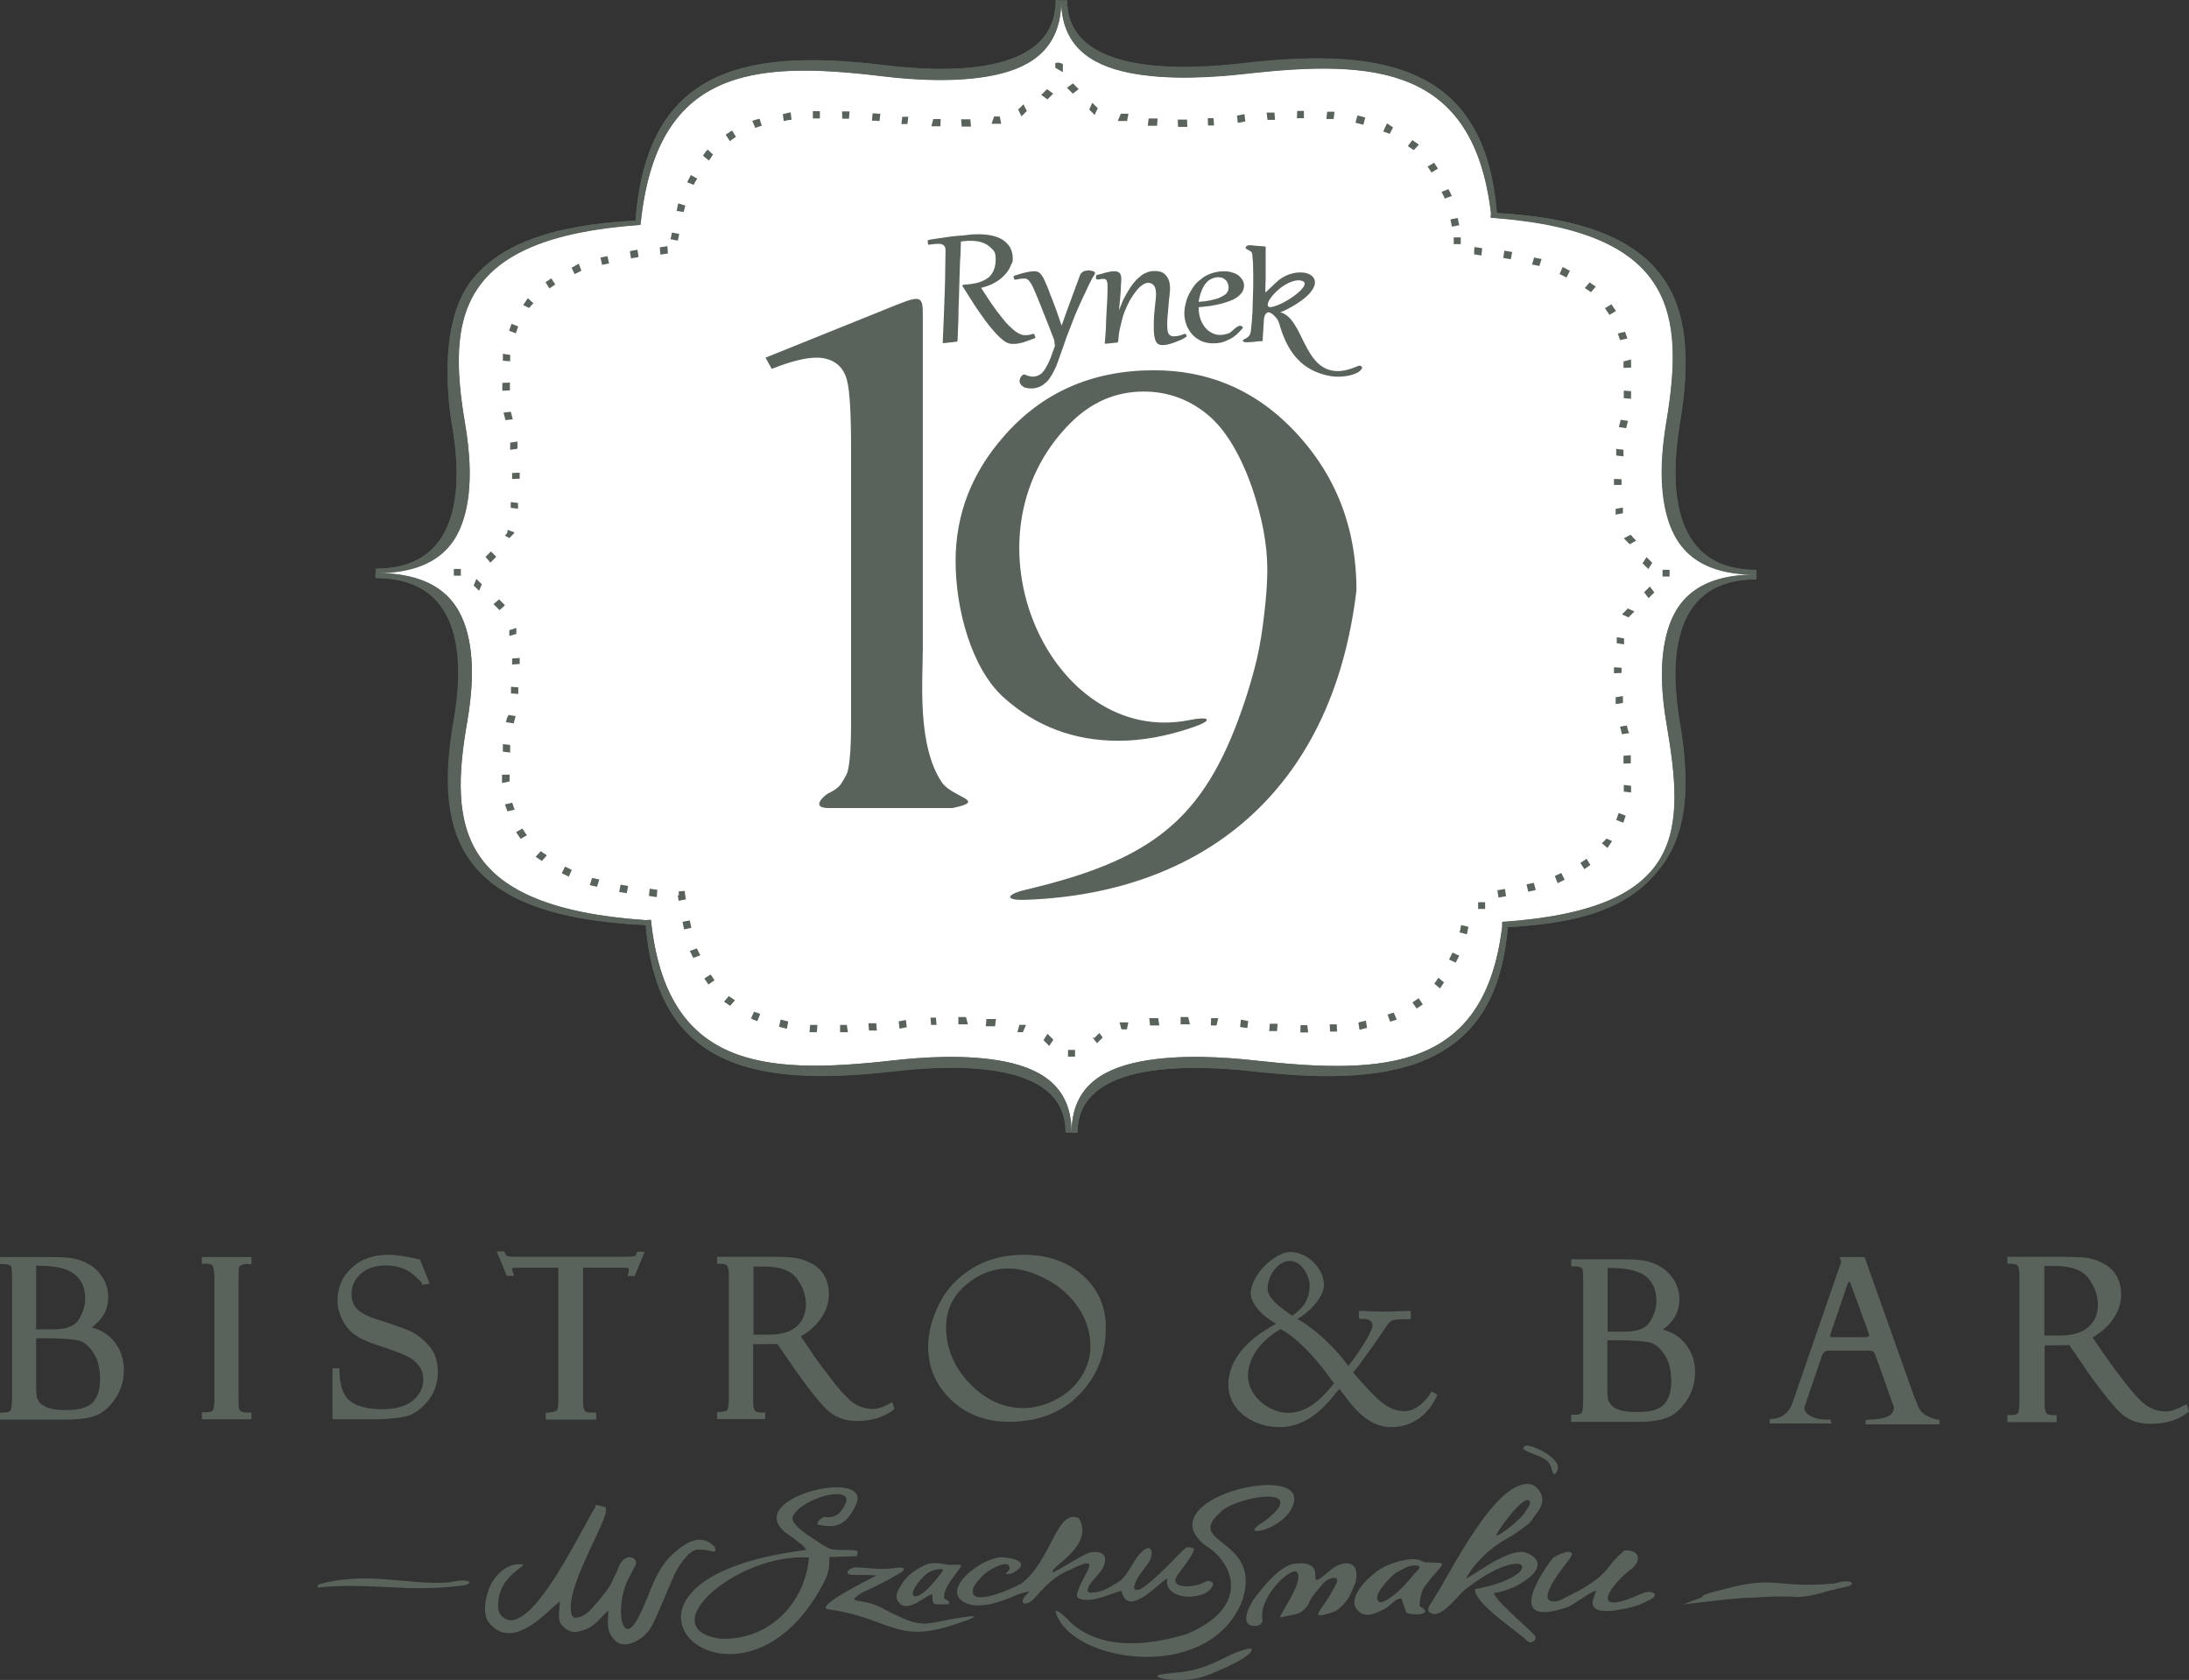 <?xml version="1.0" encoding="UTF-8"?>
<!DOCTYPE svg PUBLIC "-//W3C//DTD SVG 1.1//EN" "http://www.w3.org/Graphics/SVG/1.1/DTD/svg11.dtd">
<!-- Creator: CorelDRAW -->
<svg xmlns="http://www.w3.org/2000/svg" xml:space="preserve" width="160.145mm" height="122.922mm" style="shape-rendering:geometricPrecision; text-rendering:geometricPrecision; image-rendering:optimizeQuality; fill-rule:evenodd; clip-rule:evenodd"
viewBox="0 0 160.145 122.922"
 version="1.1">
 <rect x="0" y="0" width="160.145" height="122.922" fill="#333333" stroke="none"/>
 <defs>
  <style type="text/css">
   <![CDATA[
    .fil0 {fill:#59635B}
    .fil1 {fill:white}
   ]]>
  </style>
 </defs>
 <g id="Warstwa_x0020_1">
  <g id="_276416672">
   <g>
    <path id="_270910520" class="fil0" d="M128.502 42.041l0 0.349c-3.343,0 -4.881,1.702 -5.517,3.835 -0.677,2.215 -0.369,4.901 -0.082,6.644 0.759,4.45 0.595,8.039 -1.415,10.623 -1.989,2.543 -4.922,4.019 -11.177,4.348 -0.431,5.004 -2.297,7.854 -5.435,9.434 -3.179,1.6 -7.608,1.743 -13.104,1.128 -2.153,-0.246 -5.455,-0.472 -8.203,0.061 -2.625,0.513 -4.737,1.743 -4.737,4.409l-0.431 0 -0.41 0c0,-2.666 -2.051,-3.897 -4.614,-4.409 -2.687,-0.533 -5.906,-0.308 -7.998,-0.061 -5.373,0.615 -9.7,0.472 -12.797,-1.128 -3.076,-1.579 -4.901,-4.553 -5.311,-9.577 -6.644,-0.308 -10.562,-1.825 -12.612,-4.409 -2.03,-2.563 -2.215,-6.132 -1.435,-10.562 0.308,-1.743 0.615,-4.389 -0.082,-6.604 -0.656,-2.112 -2.235,-3.814 -5.64,-3.814l0 -0.349 0 -0.349c3.322,0 4.86,-1.702 5.496,-3.835 0.677,-2.215 0.369,-4.901 0.082,-6.624 -0.185,-1.046 -1.169,-7.28 1.395,-10.602 1.969,-2.563 5.701,-4.081 12.018,-4.409 0.41,-5.353 2.235,-8.511 5.332,-10.192 3.097,-1.682 7.424,-1.846 12.797,-1.19 2.092,0.246 5.332,0.513 7.998,-0.061 2.563,-0.533 4.614,-1.846 4.614,-4.676l0.41 -0 0.431 0c0,2.728 2.112,3.999 4.717,4.532 2.748,0.554 6.05,0.308 8.183,0.061 5.496,-0.636 9.926,-0.492 13.104,1.148 3.138,1.62 5.024,4.676 5.435,9.823 6.275,0.349 9.987,1.907 11.977,4.512 1.989,2.625 2.174,6.316 1.415,10.869 -0.308,1.784 -0.595,4.532 0.082,6.809 0.636,2.174 2.174,3.917 5.517,3.917l0 0.349z"/>
    <path id="_270910736" class="fil1" d="M122.021 37.919c-0.697,-2.379 -0.41,-5.189 -0.102,-7.034 1.333,-7.957 0.636,-13.925 -12.571,-14.95l-0.226 0.021c0,-0.021 0,-0.021 0,-0.041 -0.021,0 -0.041,0 -0.061,0l0.021 -0.308c-1.272,-10.746 -8.449,-11.3 -18.006,-10.213 -2.215,0.246 -5.599,0.492 -8.47,-0.082 -2.974,-0.595 -4.963,-2.071 -4.963,-5.312 0,3.343 -1.948,4.86 -4.86,5.476 -2.789,0.595 -6.111,0.328 -8.285,0.082 -9.454,-1.128 -16.509,-0.533 -17.637,10.89l-0.082 0c-13.392,0.943 -14.089,6.788 -12.756,14.602 0.308,1.784 0.615,4.532 -0.102,6.85 -0.738,2.42 -2.522,4.019 -6.46,4.019 4.019,0 5.865,1.6 6.624,4.019 0.718,2.317 0.41,5.045 0.102,6.829 -1.374,7.772 -0.656,13.597 13.023,14.56l0 0 0.41 -0.021c1.128,10.808 8.183,11.361 17.637,10.295 2.153,-0.246 5.476,-0.492 8.285,0.082 2.912,0.595 4.86,2.03 4.86,5.189 0,-3.158 1.989,-4.594 4.983,-5.189 2.871,-0.554 6.275,-0.328 8.47,-0.082 9.577,1.066 16.796,0.656 18.047,-9.823l0 -0.328c13.515,-0.923 13.351,-6.686 12.018,-14.52 -0.308,-1.784 -0.615,-4.532 0.102,-6.87 0.738,-2.42 2.543,-4.019 6.481,-4.019 -3.958,0 -5.763,-1.641 -6.481,-4.122z"/>
    <path id="_270911336" class="fil0" d="M46.86 16.448c-0.021,0 -0.041,0 -0.061,0l0.061 0c1.128,-11.423 8.203,-12.018 17.637,-10.869 2.153,0.267 5.476,0.513 8.285,-0.082 2.912,-0.615 4.86,-2.153 4.86,-5.476l-0.41 -0c0,2.83 -2.051,4.122 -4.614,4.676 -2.687,0.574 -5.906,0.328 -7.998,0.061 -5.373,-0.636 -9.7,-0.492 -12.797,1.19 -3.076,1.682 -4.922,4.84 -5.332,10.192 0.123,0 0.226,-0.021 0.349,-0.021l0.021 0.328z"/>
    <path id="_270911888" class="fil0" d="M109.122 15.955l0.226 -0.021c-0.082,0 -0.144,-0.021 -0.226,-0.021 0,0.021 0,0.021 0,0.041z"/>
    <path id="_270911384" class="fil0" d="M82.605 5.332c2.871,0.574 6.255,0.328 8.47,0.082 9.557,-1.087 16.734,-0.533 18.006,10.213l0 -0.041c0.144,0 0.287,0.021 0.431,0.021 -0.431,-5.147 -2.297,-8.203 -5.435,-9.823 -3.179,-1.641 -7.608,-1.784 -13.104,-1.148 -2.153,0.246 -5.455,0.492 -8.183,-0.061 -2.625,-0.533 -4.717,-1.784 -4.717,-4.532l-0.431 -0c0,3.199 1.989,4.676 4.963,5.291z"/>
    <path id="_270911792" class="fil0" d="M73.541 77.684c-2.789,-0.554 -6.111,-0.328 -8.285,-0.082 -9.454,1.066 -16.509,0.513 -17.637,-10.295l-0.41 0.021 0 0c0.041,0 0.061,0 0.102,0l-0.041 0.349c-0.021,0 -0.021,0 -0.041,0 0.41,5.024 2.256,7.998 5.311,9.577 3.097,1.6 7.424,1.743 12.797,1.128 2.092,-0.246 5.332,-0.472 7.998,0.061 2.563,0.513 4.614,1.743 4.614,4.409l0.41 0c0.041,-3.138 -1.907,-4.573 -4.819,-5.168z"/>
    <path id="_270911672" class="fil0" d="M109.901 67.778c-1.272,10.479 -8.47,10.89 -18.047,9.823 -2.215,-0.246 -5.619,-0.492 -8.47,0.082 -2.994,0.595 -4.983,2.03 -4.983,5.189l0.431 0c0,-2.666 2.112,-3.897 4.737,-4.409 2.748,-0.533 6.05,-0.308 8.203,-0.061 5.496,0.615 9.946,0.472 13.104,-1.128 3.138,-1.579 5.004,-4.45 5.435,-9.434 -0.144,0 -0.267,0.021 -0.39,0.021l-0.021 -0.082z"/>
    <path id="_270913064" class="fil0" d="M122.021 46.081c-0.697,2.317 -0.41,5.065 -0.102,6.87 1.333,7.834 1.497,13.576 -12.018,14.52l0 0.328c0.021,-0.102 0.021,-0.205 0.041,-0.328l0.39 0c0,0.123 -0.021,0.246 -0.041,0.369 6.255,-0.328 9.208,-1.805 11.177,-4.348 1.989,-2.563 2.174,-6.152 1.415,-10.623 -0.308,-1.743 -0.595,-4.409 0.082,-6.644 0.636,-2.112 2.174,-3.835 5.517,-3.835l0 -0.349c-3.938,0 -5.742,1.62 -6.46,4.04z"/>
    <path id="_270913304" class="fil0" d="M109.942 67.45c-0.021,0.102 -0.021,0.226 -0.041,0.328l0 0.061c0.144,0 0.267,-0.021 0.39,-0.021 0.021,-0.123 0.021,-0.246 0.041,-0.369l-0.39 0z"/>
    <path id="_270910856" class="fil0" d="M109.06 15.914c0.021,0 0.041,0 0.061,0 -0.021,-0.102 -0.021,-0.205 -0.041,-0.308l-0.021 0.308z"/>
    <path id="_269623312" class="fil0" d="M122.985 37.776c-0.677,-2.276 -0.369,-5.024 -0.082,-6.809 0.759,-4.573 0.595,-8.244 -1.415,-10.869 -1.969,-2.604 -5.701,-4.163 -11.977,-4.512 0,0.123 0.021,0.226 0.021,0.349l-0.205 0.021c13.227,1.025 13.904,6.993 12.571,14.95 -0.308,1.825 -0.615,4.655 0.102,7.034 0.738,2.481 2.543,4.122 6.481,4.122l0 -0.349c-3.322,-0.021 -4.86,-1.764 -5.496,-3.938z"/>
    <path id="_269623120" class="fil0" d="M109.081 15.607c0.021,0.102 0.021,0.205 0.041,0.308 0.082,0 0.144,0.021 0.226,0.021l0.205 -0.021c0,-0.123 -0.021,-0.226 -0.021,-0.349 -0.144,0 -0.287,-0.021 -0.431,-0.021l-0.021 0.061z"/>
    <path id="_269623000" class="fil0" d="M34.186 52.787c0.308,-1.784 0.615,-4.532 -0.102,-6.829 -0.738,-2.42 -2.584,-4.019 -6.624,-4.019l0 0.349c3.404,0 4.983,1.702 5.64,3.814 0.677,2.215 0.39,4.881 0.082,6.604 -0.779,4.43 -0.595,8.019 1.435,10.562 2.051,2.584 5.968,4.122 12.612,4.409 0,-0.123 -0.021,-0.226 -0.021,-0.349 -13.679,-0.943 -14.376,-6.768 -13.022,-14.54z"/>
    <path id="_269623768" class="fil0" d="M47.332 67.348c-0.041,0 -0.061,0 -0.102,0 0,0.123 0.021,0.226 0.021,0.349 0.021,0 0.021,0 0.041,0l0.041 -0.349z"/>
    <path id="_269624200" class="fil0" d="M33.94 37.919c0.697,-2.317 0.39,-5.065 0.102,-6.85 -1.333,-7.814 -0.636,-13.658 12.756,-14.602l-0.328 -0.021c0,-0.102 0.021,-0.205 0.021,-0.308 -6.296,0.328 -10.028,1.846 -12.018,4.409 -2.563,3.322 -1.579,9.557 -1.395,10.602 0.308,1.743 0.595,4.409 -0.082,6.624 -0.636,2.112 -2.174,3.835 -5.496,3.835l0 0.349c3.917,-0.021 5.722,-1.62 6.439,-4.04z"/>
    <path id="_269624248" class="fil0" d="M46.799 16.448c0.021,0 0.041,0 0.061,0l-0.041 -0.349c-0.123,0 -0.226,0.021 -0.349,0.021 0,0.102 -0.021,0.205 -0.021,0.308l0.349 0.021z"/>
   </g>
   <g>
    <g>
     <path id="_269624584" class="fil0" d="M46.163 18.908l0.102 -0.021 0.123 -0.021 0.123 -0.021 0.123 -0.021 0.082 -0.021 -0.082 -0.533 -0.082 0.021 -0.123 0.021 -0.123 0.021 -0.123 0.021 -0.102 0.021 0.082 0.533zm-2.112 0.472l0 0 0.102 -0.021 0.102 -0.021 0.102 -0.021 0.102 -0.021 0.102 -0.021 0 0 -0.123 -0.533 0 0 -0.102 0.021 -0.102 0.021 -0.102 0.021 -0.102 0.021 -0.102 0.021 0 0 0.123 0.533zm-2.01 0.677l0.041 -0.021 0.082 -0.041 0.082 -0.041 0.082 -0.041 0.082 -0.041 0.082 -0.041 0.041 -0.021 -0.185 -0.513 -0.041 0.021 -0.082 0.041 -0.082 0.041 -0.123 0.082 -0.082 0.041 -0.082 0.041 -0.041 0.021 0.226 0.472zm-1.846 1.046l0 0 0.061 -0.041 0.061 -0.041 0.061 -0.041 0.061 -0.041 0.061 -0.041 0.061 -0.041 0.061 -0.041 0 -0 -0.287 -0.451 0 0 -0.061 0.041 -0.061 0.041 -0.061 0.041 -0.061 0.041 -0.061 0.041 -0.061 0.041 -0.061 0.041 -0 0 0.287 0.451zm-1.497 1.435l0.041 -0.041 0.041 -0.041 0.041 -0.041 0.041 -0.061 0.041 -0.041 0.041 -0.041 0.041 -0.041 0.041 -0.041 0 0 -0.41 -0.369 -0.021 0.021 -0.041 0.061 -0.041 0.061 -0.041 0.061 -0.041 0.061 -0.041 0.061 -0.041 0.061 -0.041 0.061 -0.041 0.041 0.431 0.226zm-0.964 1.846l0.021 -0.041 0.021 -0.061 0.021 -0.061 0.021 -0.061 0.021 -0.061 0.021 -0.061 0.021 -0.061 0.021 -0.061 0.021 -0.021 -0.492 -0.205 -0.021 0.041 -0.021 0.061 -0.021 0.061 -0.021 0.061 -0.021 0.061 -0.021 0.061 -0.021 0.061 -0.021 0.061 -0.021 0.041 0.492 0.185zm-0.41 2.051l0 -0.041 0 -0.061 0 -0.061 0 -0.061 0 -0.061 0 -0.061 0 -0.061 0 -0.061 0 0 -0.533 -0.082 0 0.021 0 0.061 0 0.061 0 0.061 0 0.061 0 0.061 0 0.061 0 0.082 0 0.041 0.533 0.041zm-0.021 2.133l0 0 0 -0.082 0 -0.082 0 -0.082 0 -0.082 0 -0.082 0 -0.082 0 -0.082 0 0 -0.554 0.021 0 0 0 0.082 0 0.082 0 0.082 0 0.082 0 0.082 0 0.082 0 0.082 0 0 0.554 -0.021zm0.205 2.112l0 0 -0.021 -0.102 -0.021 -0.082 -0.021 -0.082 -0.021 -0.082 -0.021 -0.082 -0.021 -0.082 0 -0.041 -0.533 0.061 0 0.041 0.021 0.082 0.021 0.082 0.021 0.082 0.021 0.082 0.021 0.082 0.021 0.082 0 0.021 0.533 -0.061zm0.349 2.153l0 0 0 -0.041 0 -0.021 0 -0.021 0 -0.021 0 -0.021 0 -0.021 0 -0.021 0 -0.021 0 -0.021 0 -0.021 0 -0.021 0 -0.021 0 -0.021 0 -0.021 0 -0.021 0 -0.021 0 -0.021 0 -0.021 0 -0.021 0 -0.021 0 -0.021 0 -0.021 0 -0.021 0 -0.021 -0.533 0.082 0 0.021 0 0.021 0 0.021 0 0.021 0 0.021 0 0.021 0 0.021 0 0.021 0 0.021 0 0.021 0 0.021 0 0.021 0 0.021 0 0.021 0 0.021 0 0.021 0 0.021 0 0.021 0 0.021 0 0.021 0 0.021 0 0.021 0 0.021 0 0.021 0 0.021 0.533 -0.082zm0.164 2.194l0 0 0 -0.041 0 -0.021 0 -0.021 0 -0.021 0 -0.021 0 -0.021 0 -0.021 0 -0.021 0 -0.021 0 -0.021 0 -0.021 0 -0.021 0 -0.021 0 -0.021 0 -0.021 0 -0.021 0 -0.021 0 -0.021 0 -0.021 0 -0.021 0 0 -0.554 0.021 0 0 0 0.021 0 0.021 0 0.021 0 0.021 0 0.021 0 0.021 0 0.021 0 0.021 0 0.021 0 0.021 0 0.021 0 0.021 0 0.021 0 0.021 0 0.021 0 0.021 0 0.021 0 0.021 0 0.021 0 0.021 0 0.021 0.554 -0.021zm-0.123 2.194l0 -0.021 0 -0.021 0 -0.021 0 -0.021 0 -0.021 0 -0.021 0 -0.021 0 -0.021 0 -0.021 0 -0.021 0 -0.021 0 -0.021 0 -0.021 0 -0.021 0 -0.021 0 -0.021 0 -0.021 0 -0.021 0 -0.021 0 -0.021 0 0 -0.533 -0.061 0 0 0 0.021 0 0.021 0 0.021 0 0.021 0 0.021 0 0.021 0 0.021 0 0.021 0 0.021 0 0.021 0 0.021 0 0.021 0 0.021 0 0.021 0 0.021 0 0.021 0 0.021 0 0.021 0 0.021 0 0.021 0.533 0.061zm-0.636 2.153l0 0 0.021 -0.021 0.021 -0.021 0.021 -0.021 0.021 -0.021 0.021 -0.021 0.021 -0.021 0.021 -0.021 0.021 -0.021 0.021 -0.021 0.021 -0.021 0.021 -0.021 0.021 -0.021 0.021 -0.021 0.021 -0.021 0.021 -0.021 0 -0.021 0.021 -0.021 0 -0.021 0.021 -0.021 0.021 -0.021 -0.513 -0.185 0 0.021 0 0.021 0 0.021 0 0.021 0 0.021 0 0.021 0 0.021 0 0.021 0 0.021 -0.021 0.021 -0.021 0.021 0 0.021 -0.021 0.021 0 0.021 -0.021 0.021 -0.021 0.021 -0.021 0.021 -0.021 0.021 -0.021 0.021 -0.021 0.021 0 0 0.328 0.185zm-1.395 1.784l0 0 0.041 -0.021 0.021 -0.021 0.021 -0.021 0.021 -0.021 0.021 -0.021 0.021 -0.021 0.021 -0.021 0.021 -0.021 0.021 -0.021 0.021 -0.021 0.021 -0.021 0.021 -0.021 0.021 -0.021 0.021 -0.021 0.021 -0.021 0.021 -0.021 0.021 -0.021 0.021 -0.021 0.021 -0.021 0.021 -0.021 -0.39 -0.39 -0.021 0.021 -0.021 0.021 -0.021 0.021 -0.021 0.021 -0.021 0.021 -0.021 0.021 -0.021 0.021 -0.021 0.021 -0.021 0.021 -0.021 0.021 -0.021 0.021 -0.021 0.021 0 -0 -0.021 0.021 -0.021 0.021 -0.021 0.021 -0.021 0.021 -0.021 0.021 -0.021 0.021 -0.021 0.021 0 0 0.348 0.41zm-0.615 1.6l-0.021 -0.021 -0.021 -0.021 -0.021 -0.021 -0.021 -0.021 -0.021 -0.021 -0.021 -0.021 -0.021 -0.021 -0.021 -0.021 -0.021 -0.021 -0.021 -0.021 -0.021 -0.021 -0.021 -0.021 -0.021 -0.021 -0.021 -0.021 -0.021 -0.021 -0.021 -0.021 -0.021 -0.021 -0.021 -0.021 -0.021 -0.021 -0.205 0.492 0.021 0 0.021 0.021 0.021 0.021 0.021 0.021 0.021 0.021 0.021 0.021 0.021 0.021 0.021 0.021 0.021 0.021 0.021 0.021 0.021 0.021 0.021 0.021 0.021 0.021 0.021 0.021 0.021 0.021 0.021 0.021 0.021 0.021 0.021 0.021 0.021 0.021 0.205 -0.472zm1.682 1.538l0 0 -0.021 -0.041 -0.021 -0.021 -0.021 -0.021 -0.021 -0.021 -0.021 -0.021 -0.021 -0.021 -0.021 -0.021 -0.021 -0.021 -0.021 -0.021 -0.021 -0.021 -0.021 -0.021 -0.021 -0.021 -0.021 -0.021 -0.021 -0.021 -0.021 -0.021 -0.021 -0.021 -0.021 -0.021 -0.021 -0.021 -0.021 -0.021 -0.021 -0.021 0 0 -0.41 0.349 0 0 0.021 0.021 0.021 0.021 0.021 0.021 0.021 0.021 0.021 0.021 0.021 0.021 0.021 0.021 0.021 0.021 0.021 0.021 0.021 0.021 0.021 0.021 0.021 0.021 0.021 0.021 0.021 0.021 0.021 0.021 0.021 0.021 0.021 0.021 0.021 0.021 0.021 0.021 0.021 0.021 0.021 0.021 0.39 -0.349zm0.841 2.092l0 0 0 -0.041 0 -0.021 0 -0.021 0 -0.021 0 -0.021 0 -0.021 0 -0.021 0 -0.021 0 -0.021 0 -0.021 0 -0.021 0 -0.021 0 -0.021 0 -0.021 0 -0.021 0 -0.021 0 -0.021 0 -0.021 0 -0.021 0 -0.021 0 0 -0.513 0.164 0 0 0 0.021 0 0.021 0 0.021 0 0.021 0 0.021 0 0.021 0 0.021 0 0.021 0 0.021 0 0.021 0 0.021 0 0.021 0 0.021 0 0.021 0 0.021 0 0.021 0 0.021 0 0.021 0 0.021 0 0.021 0 0 0.513 -0.144zm0.246 2.194l0 0 0 -0.041 0 -0.021 0 -0.021 0 -0.021 0 -0.021 0 -0.021 0 -0.021 0 -0.021 0 -0.021 0 -0.021 0 -0.021 0 -0.021 0 -0.021 0 -0.021 0 -0.021 0 -0.021 0 -0.021 0 -0.021 0 -0.021 0 -0.021 0 0 -0.554 0.041 0 0 0 0.021 0 0.021 0 0.021 0 0.021 0 0.021 0 0.021 0 0.021 0 0.021 0 0.021 0 0.021 0 0.021 0 0.021 0 0.021 0 0.021 0 0.021 0 0.021 0 0.021 0 0.021 0 0.021 0 0.021 0 0.021 0.554 -0.041zm-0.103 2.194l0 0 0 -0.041 0 -0.021 0 -0.021 0 -0.021 0 -0.021 0 -0.021 0 -0.021 0 -0.021 0 -0.021 0 -0.021 0 -0.021 0 -0.021 0 -0.021 0 -0.021 0 -0.021 0 -0.021 0 -0.021 0 -0.021 0 -0.021 0 -0.021 0 -0.021 0 -0.021 -0.533 -0.041 0 0.021 0 0.021 0 0.021 0 0.021 0 0.021 0 0.021 0 0.021 0 0.021 0 0.021 0 0.021 0 0.021 0 0.021 0 0.021 0 0.021 0 0.021 0 0.021 0 0.021 0 0.021 0 0.021 0 0.021 0 0.021 0 0.021 0 0.021 0.533 0.041zm-0.328 2.153l0 0 0.021 -0.102 0.021 -0.082 0.021 -0.082 0.021 -0.082 0.021 -0.082 0.021 -0.082 0 -0.021 -0.533 -0.082 0 0.021 -0.021 0.082 -0.061 0.082 -0.021 0.082 -0.021 0.082 -0.021 0.082 -0.021 0.082 0 0.021 0.574 0.082zm-0.267 2.133l0 0 0 -0.082 0 -0.082 0 -0.082 0 -0.082 0 -0.082 0 -0.082 0 -0.061 -0.533 -0.061 0 0.061 0 0.082 0 0.082 0 0.082 0 0.082 0 0.082 0 0.082 0 0 0.533 0.061zm-0.041 2.112l0 0 0 -0.082 0 -0.061 0 -0.061 0 -0.061 0 -0.061 0 -0.061 0 -0.082 0 -0.021 -0.554 0 0 0.021 0 0.082 0 0.082 0 0.082 0 0.082 0 0.082 0 0.082 0 0.082 0 0.021 0.554 -0.123zm0.369 2.071l-0.021 -0.061 -0.021 -0.061 -0.021 -0.061 -0.021 -0.061 -0.021 -0.061 -0.021 -0.061 -0.021 -0.061 -0.021 -0.061 0 -0.021 -0.533 0.123 0 0.021 0.021 0.061 0.021 0.061 0.021 0.061 0.021 0.061 0.021 0.061 0.021 0.061 0.021 0.061 0.021 0.061 0.533 -0.123zm0.902 1.866l-0.041 -0.041 -0.041 -0.061 -0.041 -0.061 -0.041 -0.061 -0.041 -0.061 -0.041 -0.061 -0.041 -0.061 -0.041 -0.061 0 -0.021 -0.472 0.267 0.021 0.021 0.041 0.061 0.041 0.061 0.041 0.061 0.041 0.061 0.041 0.061 0.041 0.061 0.041 0.061 0.041 0.041 0.451 -0.267zm1.456 1.477l-0.061 -0.041 -0.061 -0.041 -0.061 -0.041 -0.061 -0.041 -0.061 -0.041 -0.061 -0.041 -0.061 -0.041 -0.021 -0.021 -0.369 0.41 0.021 0.021 0.061 0.041 0.061 0.041 0.061 0.041 0.061 0.041 0.061 0.041 0.061 0.041 0.061 0.041 0.369 -0.41zm1.825 1.066l-0.041 -0.021 -0.082 -0.041 -0.082 -0.041 -0.082 -0.041 -0.082 -0.041 -0.082 -0.041 -0.041 -0.021 -0.246 0.492 0.061 0.021 0.082 0.041 0.082 0.041 0.082 0.041 0.082 0.041 0.082 0.041 0.041 0.021 0.226 -0.492zm2.01 0.697l0 0 -0.102 -0.021 -0.102 -0.021 -0.102 -0.021 -0.102 -0.021 -0.102 -0.021 -0.021 0 -0.164 0.513 0.021 0 0.102 0.041 0.102 0.021 0.102 0.021 0.102 0.021 0.102 0.021 0 0 0.164 -0.533zm2.112 0.472l-0.021 0 -0.123 -0.021 -0.123 -0.021 -0.123 -0.021 -0.123 -0.021 -0.041 0 -0.102 0.533 0.041 0 0.123 0.021 0.123 0.021 0.123 0.021 0.123 0.021 0.021 0 0.102 -0.533zm2.133 0.287l0 0 -0.144 -0.021 -0.144 -0.021 -0.144 -0.021 -0.123 -0.021 -0.061 0.533 0.144 0.021 0.144 0.021 0.144 0.021 0.144 0.021 -0 0 0.041 -0.533zm2.092 0.697l0 0 -0.021 -0.123 -0.021 -0.123 -0.021 -0.123 -0.021 -0.246 -0.267 0.021 -0.185 0.021 0.021 0.287 -0.082 0 0.021 0.123 0.021 0.123 0.021 0.123 0 0.021 0.533 -0.102zm0.39 2.092l0 -0.041 -0.021 -0.102 -0.021 -0.102 -0.021 -0.102 -0.021 -0.102 -0.021 -0.102 -0.533 0.102 0.021 0.102 0.021 0.102 0.021 0.102 0.021 0.102 0.021 0.102 0 0.041 0.533 -0.102zm0.656 2.01l-0.021 -0.061 -0.041 -0.082 -0.041 -0.082 -0.041 -0.082 -0.041 -0.082 -0.041 -0.082 -0.021 -0.041 -0.513 0.185 0.021 0.041 0.041 0.082 0.041 0.082 0.041 0.082 0.041 0.082 0.041 0.082 0.021 0.061 0.513 -0.185zm1.046 1.825l-0.021 -0.041 -0.041 -0.061 -0.041 -0.061 -0.041 -0.061 -0.041 -0.061 -0.041 -0.061 -0.041 -0.061 -0.021 -0.021 -0.451 0.287 0.021 0.041 0.041 0.061 0.041 0.061 0.041 0.061 0.041 0.061 0.041 0.061 0.041 0.061 0.021 0.041 0.451 -0.308zm1.497 1.456l0 0 -0.061 -0.041 -0.061 -0.041 -0.061 -0.041 -0.061 -0.041 -0.061 -0.041 -0.061 -0.041 -0.061 -0.041 -0.021 -0.021 -0.349 0.41 0.021 0.021 0.061 0.041 0.061 0.041 0.061 0.041 0.061 0.041 0.061 0.041 0.061 0.041 0.061 0.041 0 0 0.349 -0.41zm1.846 1.005l0 0 -0.082 -0.041 -0.061 -0.021 -0.061 -0.021 -0.061 -0.021 -0.061 -0.021 -0.061 -0.021 -0.061 -0.021 0 0 -0.226 0.492 0.021 0 0.061 0.041 0.061 0.041 0.061 0.021 0.061 0.021 0.061 0.021 0.061 0.021 0.061 0.021 0.021 0 0.205 -0.513zm2.051 0.554l-0.061 -0.021 -0.082 -0.021 -0.082 -0.021 -0.082 -0.021 -0.082 -0.021 -0.082 -0.021 -0.082 -0.021 0 0 -0.123 0.533 0.021 0 0.082 0.021 0.082 0.021 0.082 0.021 0.082 0.021 0.082 0.021 0.082 0.021 0.061 0.021 0.102 -0.533zm2.133 0.246l0 0 -0.102 0 -0.082 0 -0.082 0 -0.082 0 -0.082 0 -0.082 0 -0.021 0 -0.041 0.533 0.021 0 0.082 0 0.082 0 0.082 0 0.082 0 0.082 0 0.082 0 0.021 0 0.041 -0.533zm2.153 0l-0.041 0 -0.082 0 -0.082 0 -0.082 0 -0.082 0 -0.082 0 -0.041 0 0 0.533 0.041 0 0.082 0 0.102 0 0.102 0 0.102 0 0.102 0 0.041 0 -0.082 -0.533zm2.153 -0.123l-0.041 0 -0.102 0 -0.102 0 -0.102 0 -0.102 0 -0.102 0 -0.021 0 0.041 0.533 0.021 0 0.102 0 0.102 0 0.102 0 0.102 0 0.102 0 0.041 0 -0.041 -0.533zm2.174 -0.226l0 0 -0.021 0 -0.021 0 -0.021 0 -0.021 0 -0.102 0.021 -0.102 0.021 -0.102 0.021 -0.102 0.021 -0.041 0 0.061 0.533 0.041 0 0.102 -0.021 0.102 -0.021 0.102 -0.021 0.102 -0.021 0.021 0 0.021 0 0.021 0 0.021 0 0 0 -0.062 -0.533zm2.194 -0.185l0 0 -0.041 0 -0.021 0 -0.021 0 -0.021 0 -0.021 0 -0.021 0 -0.021 0 -0.021 0 -0.021 0 -0.021 0 -0.021 0 -0.021 0 -0.021 0 -0.021 0 -0.021 0 -0.021 0 -0.021 0 -0.021 0 -0 0 0.041 0.533 0 0 0.021 0 0.021 0 0.021 0 0.021 0 0.021 0 0.021 0 0.021 0 0.021 0 0.021 0 0.021 0 0.021 0 0.021 0 0.021 0 0.021 0 0.021 0 0.021 0 0.021 0 0.021 0 0.021 0 -0.041 -0.533zm2.194 -0.041l0 0 -0.061 0 -0.041 0 -0.041 0 -0.041 0 -0.041 0 -0.041 0 -0.041 0 -0.041 0 -0.041 0 0.041 0 -0.041 0 -0.041 0 -0.041 0 -0.041 0 -0.041 0 -0.041 0 0.041 0 0 0.533 0.021 0 0.041 0 0.041 0 0.041 0 0.041 0 0.041 0 0.041 0 0.041 0 0.041 0 0.041 0 0.041 0 0.041 0 0.041 0 0.041 0 0.041 0 0.041 0 0.041 0 0.021 0 -0.143 -0.533zm2.194 0.143l-0.021 0 -0.041 0 -0.041 0 -0.041 0 -0.041 0 -0.041 0 -0.041 0 -0.041 0 -0.041 0 -0.041 0 -0.041 0 -0.041 0 -0.041 0 -0.041 0 -0.041 0 -0.041 0 -0.041 0 -0.021 0 -0.041 0.533 0.021 0 0.041 0 0.041 0 0.041 0 0.041 0 0.041 0 0.041 0 0.041 0 0.021 0 0.041 0 0.041 0 0.041 0 0.041 0 0.041 0 0.041 0 0.041 0 0.041 0 0.021 0 0.061 -0.533zm2.194 0.451l0 0 -0.041 -0.021 -0.021 0 -0.021 0 -0.021 0 -0.021 0 -0.021 0 -0.021 0 -0.021 0 -0.021 0 -0.021 0 -0.021 0 -0.041 0 -0.021 0 -0.041 0 -0.041 0 -0.021 0 -0.041 0 -0.021 0 -0.144 0.533 0.021 0 0.021 0 0.021 0 0.021 0 0.021 0 0.021 0 0.021 0 0.021 0 0.021 0 0.021 0 0.021 0 0.021 0 0.021 0 0.021 0 0.021 0 0.021 0 0.021 0 0.021 0 0.021 0 0.226 -0.513zm2.01 1.066l0 0 -0.021 -0.021 -0.021 -0.021 -0.021 -0.021 -0.021 -0.021 -0.021 -0.021 -0.021 -0.021 -0.021 -0.021 -0.021 -0.021 -0.021 -0.021 -0.021 -0.021 -0.021 -0.021 -0.021 -0.021 -0.021 -0.021 -0.021 -0.021 -0.021 -0.021 -0.021 -0.021 -0.021 -0.021 -0.021 -0.021 -0.021 -0.021 -0.021 -0.021 -0.021 0 -0.287 0.451 0 0 0.021 0.021 0.021 0.021 0.021 0.021 0.021 0.021 0.021 0.021 0.021 0.021 0.021 0.021 0.021 0.021 0.021 0.021 0.021 0.021 0.021 0.021 0.021 0.021 0.021 0.021 0.021 0.021 0.021 0.021 0.021 0.021 0.021 0.021 0.021 0.021 0.021 0.021 0.021 0.021 0 0 0.308 -0.451zm3.363 -0.492l0 0 -0.021 0.021 -0.021 0.021 -0.021 0.021 -0.021 0.021 -0.021 0.021 -0.021 0.021 -0.021 0.021 -0.021 0.021 -0.021 0.021 -0.021 0.021 -0.021 0.021 -0.021 0.021 -0.021 0.021 -0.021 0.021 -0.021 0.021 -0.021 0.021 -0.021 0.021 -0.021 0.021 -0.103 -0.082 -0.021 0.021 0 0 0.328 0.431 0 0 0.021 -0.021 0.021 -0.021 0.021 -0.021 0.021 -0.021 0.021 -0.021 0.021 -0.021 0.021 -0.021 0.021 -0.021 0.021 -0.021 0.021 -0.021 0.021 -0.021 0.021 -0.021 0.021 -0.021 0.021 -0.021 0.021 -0.021 0.021 -0.021 0.021 -0.021 0.021 -0.021 0.021 -0.021 0.021 -0.021 0 0 -0.246 -0.328zm2.112 -0.779l0 0 -0.041 0 -0.041 0 -0.041 0 -0.041 0 -0.041 0 -0.041 0 -0.041 0 -0.041 0 -0.041 0 -0.041 0 -0.021 0 -0.041 0 -0.021 0 -0.041 0 -0.021 0 -0.041 0 -0.041 0 0 0 0.144 0.513 -0 0 0.021 0 0.021 0 0.021 0 0.021 0 0.021 0 0.021 0 0.021 0 0.021 0 0.021 0 0.021 0 0.021 0 0.041 0 0.021 0 0.021 0 0.021 0 0.041 0 0.021 0 0 0 0.103 -0.513zm2.194 -0.308l0 0 -0.041 0 -0.041 0 -0.041 0 -0.041 0 -0.041 0 -0.041 0 -0.041 0 -0.041 0 -0.041 0 -0.041 0 -0.041 0 -0.041 0 -0.041 0 -0.041 0 -0.041 0 -0.041 0 0 0 0.061 0.533 0 0 0.041 0 0.041 0 0.041 0 0.041 0 0.041 0 0.041 0 0.041 0 0.041 0 0.041 0 0.041 0 0.041 0 0.041 0 0.041 0 0.041 0 0.041 0 0.041 0 0.021 0 -0.082 -0.533zm2.194 -0.082l-0.041 0 -0.041 0 -0.041 0 -0.041 0 -0.041 0 -0.041 0 -0.041 0 -0.041 0 -0.041 0 -0.041 0 -0.041 0 -0.041 0 0.082 0 -0.041 0 -0.041 0 -0.041 0 -0.021 0 0 0.533 0.021 0 0.041 0 0.041 0 0.041 0 0.041 0 0.041 0 0.041 0 0.041 0 0.041 0 0.041 0 0.041 0 0.041 0 0.041 0 0.041 0 0.041 0 0.041 0 0.041 0 -0.123 -0.533zm2.194 0.082l0 0 -0.041 0 -0.021 0 -0.021 0 -0.021 0 -0.021 0 -0.041 0 -0.021 0 -0.021 0 -0.041 0 -0.021 0 -0.041 0 -0.021 0 -0.041 0 -0.021 0 -0.041 0 -0.021 0 -0.041 0 -0.021 0 -0 0 -0.021 0.533 0 0 0.041 0 0.021 0 0.041 0 0.021 0 0.021 0 0.021 0 0.021 0 0.021 0 0.021 0 0.021 0 0.021 0 0.021 0 0.021 0 0.021 0 0.021 0 0.021 0 0.021 0 0.021 0 0 0 0.123 -0.533zm2.194 0.205l-0.041 0 -0.102 -0.021 -0.102 -0.021 -0.102 -0.021 -0.102 -0.021 -0.021 0 -0.021 0 -0.021 0 -0.021 0 -0.061 0.533 0.021 0 0.021 0 0.021 0 0.021 0 0.102 0.021 0.102 0.021 0.102 0 0.102 0.021 0.041 0 0.061 -0.513zm2.153 0.205l0 0 -0.123 0 -0.102 0 -0.102 0 -0.102 0 -0.102 0 -0.041 0 -0.041 0.533 0.041 0 0.102 0 0.102 0 0.102 0 0.102 0 0.102 0 0.021 0 0.041 -0.533zm2.174 0.102l0 0 -0.102 0 -0.082 0 -0.082 0 -0.082 0 -0.082 0 -0.061 0 -0.021 0.533 0.061 0 0.102 0 0.102 0 0.102 0 0.102 0 0.082 0 0.021 0 -0.061 -0.533zm2.153 -0.061l-0.061 0 -0.082 0 -0.082 0 -0.082 0 -0.082 0 -0.082 0 -0.041 0 0.021 0.533 0.041 0 0.082 0 0.082 0 0.082 0 0.082 0 0.082 0 0.061 0 -0.021 -0.533zm2.133 -0.267l-0.021 0 -0.082 0.021 -0.082 0.021 -0.082 0.021 -0.082 0.021 -0.082 0.021 -0.082 0.021 -0.041 0 0.082 0.533 0.041 0 0.082 -0.021 0.082 -0.021 0.082 -0.021 0.082 -0.021 0.082 -0.021 0.082 -0.021 0.021 0 -0.082 -0.533zm2.03 -0.595l0 0 -0.061 0.021 -0.061 0.021 -0.061 0.021 -0.061 0.021 -0.061 0.021 -0.061 0.021 -0.061 0.021 -0.021 0 0.185 0.513 0.021 0 0.082 -0.021 0.082 -0.021 0.061 -0.021 0.061 -0.021 0.061 -0.021 0.061 -0.021 0.061 -0.021 0 0 -0.226 -0.513zm1.825 -1.046l0 0 -0.061 0.041 -0.061 0.041 -0.061 0.041 -0.062 0.041 -0.061 0.041 -0.061 0.041 -0.061 0.041 -0.021 0.021 0.308 0.451 0.021 -0.021 0.061 -0.041 0.061 -0.041 0.061 -0.041 0.061 -0.041 0.061 -0.041 0.061 -0.041 0.061 -0.041 0 0 -0.307 -0.451zm1.456 -1.497l-0.041 0.041 -0.041 0.061 -0.041 0.061 -0.041 0.061 -0.041 0.061 -0.041 0.061 -0.041 0.061 -0.021 0.021 0.41 0.349 0.021 -0.021 0.041 -0.061 0.041 -0.061 0.041 -0.061 0.041 -0.061 0.041 -0.061 0.041 -0.061 0.041 -0.041 -0.41 -0.349zm1.025 -1.846l-0.021 0.041 -0.041 0.082 -0.041 0.082 -0.041 0.082 -0.041 0.082 -0.041 0.082 -0.021 0.061 0.492 0.226 0.021 -0.061 0.041 -0.082 0.041 -0.082 0.041 -0.082 0.041 -0.082 0.041 -0.082 0.021 -0.041 -0.492 -0.226zm0.636 -2.01l-0.021 0.082 -0.021 0.102 -0.021 0.102 -0.021 0.102 -0.021 0.082 -0.021 0.061 0.533 0.144 0.021 -0.061 0.021 -0.102 0.021 -0.102 0.021 -0.102 0.021 -0.102 0.021 -0.082 -0.533 -0.123zm3.199 -2.646l-0.102 0.021 -0.123 0.021 -0.123 0.021 -0.123 0.021 -0.082 0.021 0.082 0.533 0.082 -0.021 0.123 -0.021 0.123 -0.021 0.123 -0.021 0.102 -0.021 -0.082 -0.533zm2.112 -0.451l-0.082 0.021 -0.102 0.021 -0.102 0.021 -0.102 0.021 -0.102 0.021 -0.041 0.021 0.123 0.533 0.061 -0.021 0.102 -0.021 0.102 -0.021 0.102 -0.021 0.102 -0.021 0.082 -0.021 -0.143 -0.533zm2.01 -0.718l0 0 -0.082 0.041 -0.082 0.041 -0.062 0.021 -0.082 0.041 -0.082 0.041 -0.082 0.041 0 0 0.205 0.513 0.021 0 0.082 -0.041 0.082 -0.041 0.082 -0.041 0.082 -0.041 0.082 -0.041 0.082 -0.041 0 0 -0.246 -0.492zm1.846 -1.046l-0.041 0.041 -0.061 0.041 -0.061 0.041 -0.061 0.041 -0.061 0.041 -0.061 0.041 -0.061 0.041 -0.041 0.021 0.287 0.451 0.041 -0.021 0.061 -0.041 0.061 -0.041 0.061 -0.041 0.061 -0.041 0.061 -0.041 0.061 -0.041 0.041 -0.021 -0.287 -0.472zm1.456 -1.477l-0.021 0.041 -0.041 0.041 -0.041 0.041 -0.041 0.041 -0.041 0.041 -0.041 0.041 -0.041 0.041 -0.041 0.041 -0.021 0.021 0.41 0.349 0.021 -0.041 0.041 -0.061 0.041 -0.061 0.041 -0.061 0.041 -0.061 0.041 -0.061 0.041 -0.061 0.041 -0.061 0.021 -0.041 -0.41 -0.185zm0.902 -1.866l-0.021 0.041 -0.021 0.061 -0.021 0.061 -0.021 0.061 -0.021 0.061 -0.021 0.061 -0.021 0.061 -0.021 0.061 -0.021 0.041 0.513 0.205 0.021 -0.041 0.021 -0.061 0.021 -0.061 0.021 -0.061 0.021 -0.061 0.021 -0.061 0.021 -0.061 0.021 -0.061 0.021 -0.041 -0.513 -0.205zm0.369 -2.051l0 0.021 0 0.061 0 0.061 0 0.061 0 0.061 0 0.061 0 0.061 0 0.061 0 0.041 0.533 0.061 0 -0.041 0 -0.061 0 -0.061 0 -0.061 0 -0.061 0 -0.061 0 -0.061 0 -0.061 0 -0.021 -0.533 -0.061zm-0.021 -2.133l0 0.041 0 0.082 0 0.082 0 0.082 0 0.082 0 0.082 0 0.061 0 0.061 0.533 -0.021 0 -0.061 0 -0.082 0 -0.082 0 -0.082 0 -0.082 0 -0.082 0 -0.082 0 -0.041 -0.533 0.041zm-0.246 -2.133l0 0.021 0.021 0.082 0.021 0.082 0.021 0.082 0.021 0.082 0.021 0.082 0.021 0.082 0 0.041 0.533 -0.082 0 -0.041 -0.061 -0.082 -0.021 -0.082 -0.021 -0.082 -0.021 -0.082 -0.021 -0.082 -0.021 -0.082 0 -0.021 -0.492 0.082zm-0.328 -2.153l0 0 0 0.041 0 0.021 0 0.021 0 0.021 0 0.021 0 0.021 0 0.021 0 0.021 0 0.021 0 0.021 0 0.021 0 0.021 0 0.021 0 0.021 0 0.021 0 0.021 0 0.021 0 0.021 0 0.021 0 0.021 0 0.021 0 0.021 0 0.021 0 0 0.533 -0.082 0 0 0 -0.021 0 -0.021 0 -0.021 0 -0.021 0 -0.021 0 -0.021 0 -0.021 0 -0.021 0 -0.021 0 -0.021 0 -0.021 0 -0.021 0 -0.021 0 -0.021 0 -0.021 0 -0.021 0 -0.021 0 -0.021 0 -0.021 0 -0.021 0 -0.021 0 -0.021 0 -0.021 0 -0.021 -0.533 0.082zm-0.123 -2.194l0 0.021 0 0.021 0 0.021 0 0.021 0 0.021 0 0.021 0 0.021 0 0.021 0 0.021 0 0.021 0 0.021 0 0.021 0 0.021 0 0.021 0 0.021 0 0.021 0 0.021 0 0.021 0 0.021 0 0.021 0 0.021 0.554 -0.021 0 -0.021 0 -0.021 0 -0.021 0 -0.021 0 -0.021 0 -0.021 0 -0.021 0 -0.021 0 -0.021 0 -0.021 0 -0.021 0 -0.021 0 -0.021 0 0.041 0 -0.021 0 -0.021 0 -0.021 0 -0.021 0 -0.021 0 -0.021 0 -0.021 -0.554 -0.041zm0.205 -2.194l0 0 0 0.041 0 0.021 0 0.021 0 0.021 0 0.021 0 0.021 0 0.021 0 0.021 0 0.021 0 0.021 0 0.021 0 0.021 0 0.021 0 0.021 0 0.021 0 0.021 0 0.021 0 0.021 0 0.021 0 0.021 0.533 0.082 0 -0.021 0 -0.021 0 -0.021 0 -0.021 0 -0.021 0 -0.021 0 -0.021 0 -0.021 0 -0.021 0 -0.021 0 -0.021 0 -0.021 0 -0.021 0 -0.021 0 -0.021 0 -0.021 0 -0.021 0 -0.021 0 -0.021 0 -0.021 0 -0.021 -0.533 -0.082zm0.8 -2.112l0 0 -0.021 0.041 -0.021 0.021 -0.021 0.021 -0.021 0.021 -0.021 0.021 -0.021 0.021 -0.021 0.021 -0.021 0.021 -0.021 0.021 -0.021 0.021 -0.021 0.021 -0.021 0.021 -0.021 0.021 -0.021 0.021 -0.021 0.021 -0.021 0.021 -0.021 0.021 -0.021 0.021 -0.021 0.021 -0.021 0.021 0.492 0.226 0 -0.021 0.021 -0.021 0.021 -0.021 0.021 -0.021 0.021 -0.021 0.021 -0.021 0.021 -0.021 0.021 -0.021 0.021 -0.021 0.021 -0.021 0.021 -0.021 0.021 -0.021 0.021 -0.021 0.021 -0.021 0.021 -0.021 0.021 -0.021 0.021 -0.021 0.021 -0.021 0.021 -0.021 0.021 -0.021 0.021 -0.021 -0.492 -0.226zm1.62 -1.6l0 0 -0.021 0.021 -0.021 0.021 -0.021 0.021 -0.021 0.021 -0.021 0.021 -0.021 0.021 -0.021 0.021 -0.021 0.021 -0.021 0.021 -0.021 0.021 -0.021 0.021 -0.021 0.021 -0.021 0.021 -0.021 0.021 -0.021 0.021 -0.021 0.021 -0.021 0.021 -0.021 0.021 -0.021 0.021 -0.021 0.021 0 0 0.328 0.431 0 0 0.021 -0.021 0.021 -0.021 0.021 -0.021 0.021 -0.021 0.021 -0.021 0.021 -0.021 0.021 -0.021 0.021 -0.021 0.021 -0.021 0.021 -0.021 0.021 -0.021 0.021 -0.021 0.021 -0.021 0.021 -0.021 0.021 -0.021 0.021 -0.021 0.021 -0.021 0.021 -0.021 0.021 -0.021 0.021 -0.021 0 0 -0.328 -0.431zm-0.533 -1.702l0 0 0.021 0.021 0.021 0.021 0.021 0.021 0.021 0.021 0.021 0.021 0.021 0.021 0.021 0.021 0.021 0.021 0.021 0.021 0.021 0.021 0.021 0.021 0.021 0.021 0.021 0.021 0.021 0.021 0.021 0.021 0.021 0.021 0.021 0.021 0.021 0.021 0.021 0.021 0.021 0.021 0.287 -0.451 -0.021 -0.021 -0.021 -0.021 -0.021 -0.021 -0.021 -0.021 -0.021 -0.021 -0.021 -0.021 -0.021 -0.021 -0.021 -0.021 -0.021 -0.021 -0.021 -0.021 -0.021 -0.021 -0.021 -0.021 -0.021 -0.021 -0.021 -0.021 -0.021 -0.021 -0.021 -0.021 -0.021 -0.021 -0.021 -0.021 -0.021 -0.021 -0.021 -0.021 0 0 -0.287 0.451zm-1.374 -1.825l0.021 0.021 0.021 0.021 0.021 0.021 0.021 0.021 0.021 0.021 0.021 0.021 0.021 0.021 0.021 0.021 0.021 0.021 0.021 0.021 0.021 0.021 0.021 0.021 0.021 0.021 0.021 0.021 0.021 0.021 0.021 0.021 0.021 0.021 0.021 0.021 0.021 0.021 0.021 0.021 0 0.021 0.472 -0.267 0 -0.021 -0.021 -0.021 -0.021 -0.021 -0.021 -0.021 -0.021 -0.021 -0.021 -0.021 -0.021 -0.021 -0.021 -0.021 -0.021 -0.021 -0.021 -0.021 -0.021 -0.021 -0.021 -0.021 -0.021 -0.021 -0.021 -0.021 0 -0.021 -0.021 -0.021 -0.021 -0.021 -0.021 -0.021 -0.021 -0.021 -0.021 -0.021 0 -0.021 -0.513 0.267zm-0.595 -2.153l0 0.021 0 0.021 0 0.021 0 0.021 0 0.021 0 0.021 0 0.021 0 0.021 0 0.021 0 0.021 0 0.021 0 0.021 0 0.021 0 0.021 0 0.021 0 0.021 0 0.021 0 0.021 0 0.021 0 0.021 0 0 0.533 -0.102 0 0 0 -0.021 0 -0.021 0 -0.021 0 -0.021 0 -0.021 0 -0.021 0 -0.021 0 -0.021 0 -0.021 0 -0.021 0 -0.021 0 -0.021 0 -0.021 0 -0.021 0 -0.021 0 -0.021 0 -0.021 0 -0.021 0 -0.021 0 -0.021 -0.533 0.102zm-0.123 -2.194l0 0 0 0.041 0 0.021 0 0.021 0 0.021 0 0.021 0 0.021 0 0.021 0 0.021 0 0.021 0 0.021 0 0.021 0 0.021 0 0.021 0 0.021 0 0.021 0 0.021 0 0.021 0 0.021 0 0.021 0 0.021 0 0 0.554 0 0 0 0 -0.021 0 -0.021 0 -0.021 0 0.062 0 -0.021 0 -0.021 0 -0.021 0 -0.021 0 -0.021 0 -0.021 0 -0.021 0 -0.061 0 -0.021 0 -0.021 0 -0.021 0 -0.021 0 -0.021 0 -0.021 0 -0.021 0 -0.062 0 0 -0.554 -0.021zm0.164 -2.194l0 0 0 0.041 0 0.021 0 0.021 0 0.021 0 0.021 0 0.021 0 0.021 0 0.021 0 0.021 0 0.021 0 0.021 0 0.021 0 0.021 0 0.021 0 0.021 0 0.021 0 0.021 0 0.021 0 0.021 0 0.021 0 0.021 0 0.021 0 0 0.533 0.061 0 0 0 -0.021 0 -0.021 0 -0.021 0 -0.021 0 -0.021 0 -0.021 0 -0.021 0 -0.021 0 -0.021 0 -0.021 0 -0.021 0 -0.021 0 -0.021 0 -0.021 0 -0.021 0 -0.021 0 -0.021 0 -0.021 0 -0.021 0 -0.021 0 -0.021 0 -0.021 0 -0.021 -0.533 -0.061zm0.328 -2.133l-0.021 0.082 -0.021 0.082 -0.021 0.082 -0.021 0.082 -0.021 0.082 -0.021 0.082 0 0.041 0.533 0.082 0 -0.041 0.021 -0.082 0.021 -0.082 0.021 -0.082 0.021 -0.082 0.021 -0.082 0.021 -0.082 -0.533 -0.082zm0.226 -2.133l0 0.061 0 0.082 0 0.082 0 0.082 0 0.082 0 0.082 0 0.082 0 0 0.533 0.041 0 0 0 -0.082 0 -0.082 0 -0.082 0 -0.082 0 -0.082 0 -0.082 0 -0.061 -0.533 -0.041zm-0.021 -2.133l0 0.061 0 0.061 0 0.061 0 0.061 0 0.061 0 0.061 0 0.061 0 0.041 0.554 -0.021 0 -0.041 0 -0.082 0 -0.082 0 -0.082 0 -0.082 0 -0.082 0 -0.082 0 -0.061 -0.554 0.143zm-0.41 -2.051l0 0.021 0.021 0.061 0.021 0.061 0.021 0.061 0.021 0.061 0.021 0.061 0.021 0.061 0.021 0.061 0.021 0.041 0.533 -0.123 -0.021 -0.041 -0.021 -0.061 -0.021 -0.061 -0.021 -0.061 -0.021 -0.061 -0.021 -0.061 -0.021 -0.061 -0.021 -0.061 0 -0.021 -0.533 0.123zm-0.943 -1.846l0 0 0.041 0.061 0.041 0.061 0.041 0.061 0.041 0.061 0.041 0.061 0.041 0.061 0.041 0.061 0.041 0.061 0 0 0.472 -0.287 0 0 -0.041 -0.061 -0.041 -0.061 -0.041 -0.061 -0.041 -0.061 -0.041 -0.061 -0.041 -0.061 -0.041 -0.061 -0.041 -0.061 0 0 -0.472 0.287zm-1.477 -1.477l0.061 0.041 0.061 0.041 0.061 0.041 0.061 0.041 0.061 0.041 0.061 0.041 0.061 0.041 0.021 0.021 0.349 -0.41 -0.021 -0.021 -0.061 -0.041 -0.061 -0.041 -0.061 -0.041 -0.061 -0.041 -0.061 -0.041 -0.061 -0.041 -0.061 -0.041 -0.349 0.41zm-1.846 -1.025l0.041 0.021 0.082 0.041 0.082 0.041 0.082 0.041 0.082 0.041 0.082 0.041 0.061 0.021 0.246 -0.492 -0.061 -0.021 -0.082 -0.041 -0.102 -0.061 -0.082 -0.041 -0.082 -0.041 -0.082 -0.041 -0.041 -0.021 -0.226 0.513zm-2.01 -0.697l0.102 0.021 0.102 0.021 0.102 0.021 0.102 0.021 0.102 0.021 0.021 0 0.164 -0.513 -0.041 0 -0.102 -0.021 -0.102 -0.021 -0.102 -0.021 -0.102 -0.021 -0.102 -0.021 -0.144 0.513zm-2.112 -0.472l0.041 0 0.123 0.021 0.123 0.021 0.123 0.021 0.123 0.021 0.021 0 0.102 -0.533 -0.041 0 -0.123 -0.021 -0.123 -0.021 -0.123 -0.021 -0.123 -0.021 -0.041 0 -0.082 0.533zm-2.133 -0.267l0.041 0 0.144 0.021 0.123 0.021 0.123 0.021 0.102 0.021 0.061 -0.533 -0.102 -0.021 -0.144 -0.021 -0.144 -0.021 -0.144 -0.021 -0.041 0 -0.02 0.533zm-1.723 -2.563l0 0.041 0.021 0.102 0.021 0.102 0.021 0.102 0.021 0.102 0.021 0.082 0.533 -0.102 -0.021 -0.082 -0.021 -0.102 -0.021 -0.102 -0.021 -0.102 -0.021 -0.102 0 -0.041 -0.533 0.102zm-0.656 -2.01l0 0 0.041 0.082 0.041 0.082 0.041 0.082 0.041 0.082 0.041 0.082 0.021 0.082 0.513 -0.185 -0.021 -0.082 -0.041 -0.082 -0.041 -0.082 -0.041 -0.082 -0.041 -0.082 -0.041 -0.082 0 -0.021 -0.513 0.205zm-1.025 -1.846l0 0 0.061 0.082 0.041 0.061 0.041 0.061 0.041 0.061 0.041 0.061 0.041 0.061 0.021 0.041 0.472 -0.287 -0.021 -0.041 -0.041 -0.061 -0.041 -0.061 -0.041 -0.061 -0.041 -0.061 -0.041 -0.061 -0.041 -0.061 -0.021 -0.021 -0.472 0.287zm-1.436 -1.518l0 0 0.061 0.061 0.061 0.041 0.061 0.041 0.061 0.041 0.061 0.041 0.061 0.041 0.061 0.041 0 0 0.369 -0.39 0 0 -0.061 -0.061 -0.061 -0.041 -0.061 -0.041 -0.061 -0.041 -0.061 -0.041 -0.061 -0.041 -0.061 -0.041 -0.041 -0.041 -0.328 0.431zm-1.805 -1.066l0 0 0.082 0.041 0.061 0.021 0.061 0.021 0.061 0.021 0.061 0.021 0.061 0.021 0.061 0.041 0.021 0 0.246 -0.472 -0.021 -0.021 -0.061 -0.041 -0.061 -0.041 -0.061 -0.041 -0.061 -0.041 -0.061 -0.041 -0.061 -0.041 -0.061 -0.021 0 0 -0.267 0.574zm-2.03 -0.636l0.061 0.021 0.082 0.021 0.082 0.021 0.082 0.021 0.082 0.021 0.082 0.021 0.082 0.021 0.021 0 0.144 -0.533 -0.021 0 -0.082 -0.021 -0.082 -0.021 -0.082 -0.021 -0.082 -0.021 -0.082 -0.021 -0.082 -0.021 -0.061 -0.021 -0.144 0.533zm-2.133 -0.267l0.041 0 0.082 0 0.082 0 0.082 0 0.082 0 0.082 0 0.082 0 0 0 0.061 -0.533 0 0 -0.082 0 -0.082 0 -0.082 0 -0.082 0 -0.082 0 -0.082 0 -0.041 0 -0.061 0.533zm-2.153 -0.061l0 0 0.102 0 0.082 0 0.082 0 0.082 0 0.082 0 0.082 0 0 -0.533 -0.061 0 -0.082 0 -0.082 0 -0.082 0 -0.102 0 -0.082 0 -0 0 -0.021 0.533zm-2.153 0.123l0 0 0.102 0 0.102 0 0.102 0 0.102 0 0.102 0 0.041 0 -0.041 -0.533 -0.041 0 -0.102 0 -0.102 0 -0.102 0 -0.102 0 -0.102 0 -0.021 0 0.061 0.533zm-2.174 0.205l0.102 0 0.102 -0.021 0.102 -0.021 0.102 -0.021 0.102 -0.021 0.041 0 -0.061 -0.533 -0.041 0 -0.102 0.021 -0.102 0.021 -0.102 0.021 -0.102 0.021 -0.102 0.021 0.061 0.513zm-2.174 0.205l0 0 0.041 0 0.041 0 0.021 0 0.021 0 0.021 0 0.021 0 0.021 0 0.021 0 0.021 0 0.021 0 0.021 0 0.021 0 0.021 0 0.021 0 0.021 0 0.021 0 0.021 0 0.021 0 0.021 0 -0.041 -0.533 -0.021 0 -0.021 0 -0.021 0 -0.021 0 -0.021 0 -0.021 0 -0.021 0 -0.021 0 -0.021 0 -0.021 0 -0.021 0 -0.021 0 -0.021 0 -0.021 0 -0.021 0 -0.021 0 -0.021 0 -0.021 0 -0.021 0 -0.021 0 0.021 0.533zm-2.194 0.103l0 0 0.041 0 0.041 0 0.041 0 0.041 0 0.041 0 0.041 0 0.041 0 0.041 0 0.041 0 0.041 0 0.041 0 0.041 0 0.041 0 0.041 0 0.041 0 0.041 0 0.021 0 -0.021 -0.533 -0.021 0 -0.041 0 -0.041 0 -0.041 0 -0.041 0 -0.041 0 -0.041 0 -0.041 0 -0.041 0 -0.041 0 -0.041 0 -0.041 0 -0.021 0 -0.041 0 -0.041 0 -0.041 0 -0.041 0 -0.021 0 0.021 0.533zm-2.215 -0.082l0.041 0 0.041 0 0.041 0 0.041 0 0.041 0 0.041 0 0.041 0 0.041 0 0.041 0 0.041 0 0.041 0 0.041 0 0.041 0 0.041 0 0.041 0 0.041 0 0.021 0 0.041 -0.533 -0.021 0 -0.041 0 -0.041 0 -0.041 0 -0.041 0 -0.041 0 -0.041 0 -0.041 0 -0.041 0 -0.041 0 -0.041 0 -0.041 0 -0.041 0 -0.041 0 -0.041 0 -0.041 0 -0.021 0 -0.061 0.533zm-2.194 -0.349l0 0 0.041 0 0.041 0 0.041 0 0.041 0 0.041 0 0.041 0 0.041 0 0.041 0 0.041 0 0.041 0 0.041 0 0.041 0 0.041 0 0.041 0 0.041 0 0.041 0 0.021 0 0.102 -0.533 -0.021 0 -0.041 0 -0.021 0 -0.021 0 -0.041 0 -0.041 0 -0.041 0 -0.041 0 -0.041 0 -0.021 0 -0.041 0 -0.021 0 -0.041 0 -0.041 0 -0.021 0 -0.021 0 -0.041 0 0 0 -0.226 0.533zm-2.092 -0.841l0.021 0.021 0.021 0.021 0.021 0.021 0.021 0.021 0.021 0.021 0.021 0.021 0.021 0.021 0.021 0.021 0.021 0.021 0.021 0.021 0.021 0.021 0.021 0.021 0.021 0.021 0.021 0.021 0.021 0.021 0.021 0.021 0.021 0.021 0.021 0.021 0.021 0.021 0 0 0.226 -0.492 0 0 -0.021 -0.021 -0.021 -0.021 -0.021 -0.021 -0.021 -0.021 -0.021 -0.021 -0.021 -0.021 -0.021 -0.021 -0.021 -0.021 -0.021 -0.021 -0.021 -0.021 -0.021 -0.021 -0.021 -0.021 -0.021 -0.021 -0.021 -0.021 -0.021 -0.021 -0.021 -0.021 -0.021 -0.021 -0.021 -0.021 -0.021 -0.021 -0.226 0.492zm-1.62 -1.6l0 0 0.021 0.041 0.021 0.021 0.021 0.021 0.021 0.021 0.021 0.021 0.021 0.021 0.021 0.021 0.021 0.021 0.021 0.021 0.021 0.021 0.021 0.021 0.021 0.021 0.021 0.021 0.021 0.021 0.021 0.021 0.021 0.021 0.021 0.021 0.021 0.021 0.021 0.021 0.021 0.021 0.431 -0.328 -0.021 -0.021 -0.021 -0.021 -0.021 -0.021 -0.021 -0.021 -0.021 -0.021 -0.021 -0.021 -0.021 -0.021 -0.021 -0.021 -0.021 -0.021 -0.021 -0.021 -0.021 -0.021 -0.021 -0.021 -0.021 -0.021 -0.021 -0.021 -0.021 -0.021 -0.021 -0.021 -0.021 -0.021 -0.021 -0.021 -0.021 -0.021 -0.021 -0.021 0 0 -0.431 0.308zm-0.328 -1.149l0 0 0.021 -0.041 0 -0.041 0 -0.021 0 -0.041 0 -0.021 0 -0.041 0 -0.041 0 -0.041 0 -0.041 0 -0.041 0 -0.041 0 -0.041 0 -0.041 0 -0.041 0 -0.041c-0.226,-0.123 -0.41,-0.123 -0.513,-0.082 -0.061,0.041 -0.082,0.102 -0.041,0.082l0 0.021 0 0.021 0 0.021 0 0.021 0 0.021 0 0.021 0 0.021 0 0.021 0 0.021 0 0.021 0 0.021 0 0.021 0 0.021 0.533 0.307zm-1.107 2.01l0 0 0.021 -0.021 0.021 -0.021 0.021 -0.021 0.021 -0.021 0.021 -0.021 0.021 -0.021 0.021 -0.021 0.021 -0.021 0.021 -0.021 0.021 -0.021 0.021 -0.021 0.021 -0.021 0.021 -0.021 0.021 -0.021 0.021 -0.021 0.021 -0.021 0.021 -0.021 0.021 -0.021 0.021 -0.021 0.021 -0.021 0 0 -0.451 -0.328 0 0 -0.021 0.021 -0.021 0.021 -0.021 0.021 -0.021 0.021 -0.021 0.021 -0.021 0.021 -0.021 0.021 -0.021 0.021 -0.021 0.021 -0.021 0.021 -0.021 0.021 -0.021 0.021 -0.021 0.021 -0.021 0.021 -0.021 0.021 -0.021 0.021 -0.021 0.021 -0.021 0.021 -0.021 0.021 -0.021 0.021 0 0 0.451 0.328zm-1.907 1.23l0 0 0.041 -0.021 0.021 -0.021 0.021 -0.021 0.021 -0.021 0.021 -0.021 0.021 -0.021 0.021 -0.021 0.021 -0.021 0.021 -0.021 0.021 -0.021 0.021 -0.021 0.021 -0.021 0.021 -0.021 0.021 -0.021 0.021 -0.021 0.021 -0.021 0.021 -0.021 0.021 -0.021 0 0 -0.246 -0.492 0 0 -0.021 0.021 -0.021 0.021 -0.021 0.021 -0.021 0.021 -0.021 0.021 -0.021 0.021 -0.021 0.021 -0.021 0.021 -0.021 0.021 -0.021 0.021 -0.021 0.021 -0.021 0.021 -0.021 0.021 -0.021 0.021 -0.021 0.021 -0.021 0.021 -0.021 0 -0.021 0.021 -0.021 0 0.246 0.513zm-2.174 0.554l0 0 0.041 0 0.041 0 0.041 0 0.041 0 0.041 0 0.041 0 0.041 0 0.041 0 0.041 0 0.041 0 0.041 0 0.041 0 0.041 0 0.041 0 0.041 0 0.041 0 0.041 0 0 0 -0.102 -0.533 0 0 -0.021 0 -0.021 0 -0.021 0 -0.021 0 -0.021 0 -0.021 0 -0.041 0 -0.021 0 -0.021 0 -0.041 0 -0.021 0 -0.021 0 -0.021 0 -0.021 0 -0.041 0 -0.021 0 -0.021 0 0 0 -0.185 0.533zm-2.194 0.205l0 0 0.041 0 0.041 0 0.041 0 0.041 0 0.041 0 0.041 0 0.041 0 0.041 0 0.041 0 0.041 0 0.041 0 0.041 0 0.041 0 0.041 0 0.041 0 0.041 0 0.021 0 -0.041 -0.533 -0.021 0 -0.041 0 -0.041 0 -0.041 0 -0.041 0 -0.041 0 -0.041 0 -0.041 0 -0.041 0 -0.041 0 -0.041 0 -0.041 0 -0.041 0 -0.041 0 -0.041 0 -0.041 0 -0.041 0 0 0 0.041 0.533zm-2.215 -0.021l0 0 0.041 0 0.041 0 0.041 0 0.021 0 0.041 0 0.041 0 0.041 0 0.041 0 0.041 0 0.041 0 0.041 0 0.021 0 0.041 0 0.041 0 0.041 0 0.041 0 0.041 0 0 0 0.021 -0.533 0 0 -0.041 0 -0.041 0 -0.021 0 -0.041 0 -0.021 0 -0.041 0 -0.021 0 -0.021 0 -0.041 0 -0.021 0 -0.021 0 -0.041 0 -0.021 0 -0.041 0 -0.021 0 -0.021 0 -0.041 0 -0.021 0 -0.144 0.533zm-2.194 -0.164l0.021 0 0.021 0 0.021 0 0.021 0 0.021 0 0.021 0 0.021 0 0.021 0 0.021 0 0.021 0 0.021 0 0.021 0 0.021 0 0.021 0 0.021 0 0.021 0 0.021 0 0.021 0 0.021 0 0.021 0 0.021 0 0.061 -0.533 -0.021 0 -0.021 0 -0.021 0 -0.021 0 -0.021 0 -0.021 0 -0.021 0 -0.021 0 -0.021 0 -0.021 0 -0.021 0 -0.021 0 -0.021 0 -0.021 0 -0.021 0 -0.021 0 -0.021 0 -0.021 0 -0.021 0 -0.021 0 -0.021 0 -0.061 0.533zm-2.153 -0.246l0 0 0.102 0 0.102 0 0.102 0 0.102 0.021 0.102 0 0.041 0 0.061 -0.533 -0.041 0 -0.102 0 -0.102 0 -0.102 -0.021 -0.102 0 -0.102 0 -0.021 0 -0.041 0.533zm-2.174 -0.144l0.021 0 0.082 0 0.082 0 0.082 0 0.082 0 0.082 0 0.061 0 0.041 -0.533 -0.061 0 -0.102 0 -0.102 0 -0.082 0 -0.102 0 -0.082 0 -0.021 0 0.021 0.533zm-2.153 -0.021l0 0 0.082 0 0.082 0 0.082 0 0.082 0 0.082 0 0.082 0 0.021 0 0 -0.533 -0.02 0 -0.082 0 -0.082 0 -0.082 0 -0.082 0 -0.082 0 -0.082 0 -0 0 0 0.533zm-2.133 0.185l0.061 0 0.082 -0.021 0.082 -0.021 0.082 -0.021 0.082 0 0.082 -0.021 0.082 0 0.021 0 -0.061 -0.533 -0.021 0 -0.082 0 -0.082 0.021 -0.082 0.021 -0.082 0.021 -0.082 0.021 -0.082 0.021 -0.061 0 0.061 0.513zm-2.071 0.513l0.041 -0.021 0.061 -0.021 0.061 -0.021 0.061 -0.021 0.061 -0.021 0.061 -0.021 0.061 -0.021 0.061 -0.021 -0.164 -0.513 -0.061 0.021 -0.082 0.021 -0.082 0.021 -0.082 0.021 -0.061 0.021 -0.061 0.021 -0.061 0.021 -0.041 0.021 0.226 0.513zm-1.866 0.964l0.061 -0.041 0.041 -0.041 0.061 -0.041 0.061 -0.041 0.061 -0.041 0.061 -0.041 0.061 -0.041 0.041 -0.021 -0.287 -0.472 -0.041 0.021 -0.061 0.041 -0.061 0.041 -0.061 0.041 -0.061 0.041 -0.061 0.041 -0.061 0.041 -0.061 0.041 0.307 0.472zm-1.538 1.415l0.041 -0.041 0.041 -0.061 0.041 -0.061 0.041 -0.061 0.041 -0.061 0.041 -0.061 0.041 -0.061 0.021 -0.021 -0.39 -0.369 -0.021 0.021 -0.061 0.061 -0.061 0.061 -0.041 0.061 -0.041 0.061 -0.041 0.061 -0.041 0.061 -0.041 0.061 0.431 0.349zm-1.107 1.784l0 0 0.041 -0.082 0.041 -0.082 0.041 -0.082 0.041 -0.061 0.041 -0.061 0.041 -0.061 0.021 -0.021 -0.472 -0.267 -0.021 0.021 -0.041 0.082 -0.041 0.082 -0.041 0.082 -0.041 0.082 -0.041 0.082 -0.041 0.082 0 0.021 0.472 0.185zm-0.738 1.989l0.021 -0.082 0.021 -0.082 0.021 -0.082 0.021 -0.082 0.021 -0.082 0.021 -0.061 -0.513 -0.164 -0.021 0.061 -0.021 0.082 -0.021 0.102 -0.021 0.102 -0.021 0.102 -0.021 0.102 0.513 0.082zm-0.431 2.092l0.021 -0.061 0.021 -0.102 0.021 -0.102 0.021 -0.102 0.021 -0.102 0 -0.021 -0.533 -0.102 0 0.021 -0.021 0.102 -0.021 0.102 -0.021 0.102 -0.021 0.102 -0.021 0.061 0.533 0.102zm-1.272 1.025l0.123 -0.021 0.144 -0.021 0.144 -0.021 0.144 -0.021 -0.041 -0.533 -0.144 0.021 -0.144 0.021 -0.144 0.021 -0.123 0.021 0.041 0.533z"/>
    </g>
   </g>
   <g>
    <g>
     <rect id="_269620408" class="fil0" x="106.353" y="17.37" width="0.513" height="0.492"/>
    </g>
   </g>
   <g>
    <g>
     <rect id="_138181200" class="fil0" x="121.632" y="41.693" width="0.513" height="0.492"/>
    </g>
   </g>
   <g>
    <g>
     <rect id="_138178128" class="fil0" x="78.135" y="76.823" width="0.513" height="0.492"/>
    </g>
   </g>
   <g>
    <g>
     <rect id="_269569664" class="fil0" x="33.202" y="41.631" width="0.513" height="0.492"/>
    </g>
   </g>
   <g>
    <g>
     <rect id="_269568272" class="fil0" x="108.138" y="66.015" width="0.513" height="0.492"/>
    </g>
   </g>
   <g>
    <g>
     <path id="_268801632" class="fil0" d="M89.127 20.282c-0.144,0 -0.287,0.041 -0.41,0.082 -0.144,0.061 -0.267,0.123 -0.369,0.226l0 0 0 0 0 0c-0.082,0.082 -0.164,0.164 -0.226,0.267 -0.082,0.123 -0.144,0.246 -0.205,0.39 -0.061,0.144 -0.102,0.287 -0.144,0.431 -0.041,0.144 -0.061,0.287 -0.082,0.41 0.328,-0.021 0.636,-0.061 0.902,-0.123 0.287,-0.061 0.533,-0.123 0.718,-0.226 0.144,-0.061 0.246,-0.144 0.349,-0.205 0.021,-0.021 0.041,-0.041 0.061,-0.061 0.102,-0.123 0.164,-0.267 0.164,-0.431 0,-0.102 -0.021,-0.205 -0.061,-0.308 -0.041,-0.102 -0.082,-0.185 -0.164,-0.246 -0.061,-0.061 -0.144,-0.123 -0.246,-0.164 -0.082,-0.021 -0.184,-0.041 -0.287,-0.041m3.794 2.194c0.964,-0.061 3.568,-1.907 2.071,-1.969 -1.251,0.041 -2.769,1.907 -2.071,1.969zm-0.451 0.841l-0.102 1.641c-0.41,0 -0.636,0.082 -1.107,0.082 -0.021,0 -0.061,0 -0.082,0 -0.246,0 -0.369,-0.123 -0.102,-0.246 0.287,-0.123 0.41,-0.328 0.431,-0.554 0.061,-0.492 0.102,-0.964 0.123,-1.456 0.041,-1.272 0.082,-2.215 0.041,-3.425 0,-0.267 -0.041,-0.513 -0.061,-0.779 -0.021,-0.226 -0.328,-0.267 -0.472,-0.41 -0.061,-0.061 0.082,-0.246 0.287,-0.226l0 0c0.021,0 0.041,0 0.082,0 0.718,0.082 0.923,0.061 1.087,0.102l0 2.338c-0.021,0.39 -0.021,0.759 -0.021,1.025 0.123,-0.123 0.369,-0.349 0.779,-0.738 0.554,-0.533 1.23,-0.738 1.764,-0.738 1.169,-0.021 1.805,1.005 -0.287,2.317 -0.533,0.328 -0.902,0.513 -1.169,0.595 1.723,0.451 1.661,4.266 4.184,4.307 0.41,0 0.882,-0.102 1.456,-0.349 0.041,-0.041 0.102,-0.041 0.144,-0.041 0.102,-0.021 0.205,0.041 0.205,0.164 -0.185,0.451 -1.087,0.636 -1.784,0.636 -0.185,0 -0.369,-0.021 -0.513,-0.041 -2.092,-0.369 -3.179,-1.723 -3.773,-3.876 -0.041,-0.123 -0.102,-0.246 -0.185,-0.349 -0.185,-0.246 -0.41,-0.431 -0.615,-0.451 -0.164,0.062 -0.267,0.185 -0.308,0.472zm-17.637 -2.933c-0.061,0 -0.144,0 -0.226,0.021 -0.082,0.021 -0.205,0.041 -0.328,0.061l0 -0.021 -0.061 0.021 -0.082 -0.246 0.061 -0.021 0 -0.021c0.144,-0.041 0.287,-0.102 0.451,-0.144 0.144,-0.041 0.287,-0.082 0.41,-0.102 0.123,-0.021 0.226,-0.061 0.328,-0.061 0.102,-0.021 0.164,-0.021 0.226,-0.021l0.041 0 0.041 0c0.061,0 0.123,0 0.185,0.021 0.061,0.021 0.123,0.061 0.185,0.102 0.061,0.061 0.123,0.123 0.185,0.226 0.061,0.082 0.123,0.205 0.185,0.349 0.041,0.082 0.082,0.205 0.144,0.328 0.061,0.144 0.123,0.287 0.185,0.472 0.061,0.185 0.144,0.369 0.226,0.574 0.082,0.205 0.164,0.431 0.246,0.656 0.082,0.226 0.164,0.451 0.246,0.697 0.061,0.185 0.123,0.369 0.185,0.554l0.267 -0.759c0.123,-0.328 0.246,-0.677 0.369,-1.005 0.123,-0.328 0.246,-0.677 0.369,-1.005 0.123,-0.328 0.246,-0.656 0.349,-0.943 0.021,-0.041 0.041,-0.102 0.082,-0.123l0.021 -0.021c0.021,-0.021 0.021,-0.021 0.041,-0.041 0.041,-0.041 0.082,-0.061 0.123,-0.082 0.041,-0.021 0.102,-0.041 0.144,-0.041 0.061,0 0.102,-0.021 0.164,-0.021l0.041 0 0.041 0c0.082,0 0.164,0.021 0.246,0.041 0.39,0.102 0.082,0.308 -0.082,0.656 -0.102,0.205 -0.226,0.431 -0.328,0.677 -0.123,0.246 -0.226,0.492 -0.349,0.738 -0.123,0.246 -0.226,0.513 -0.349,0.779 -0.123,0.267 -0.226,0.533 -0.328,0.8 -0.102,0.267 -0.205,0.533 -0.308,0.8 -0.102,0.267 -0.205,0.513 -0.287,0.779 -0.082,0.267 -0.185,0.513 -0.267,0.759 -0.082,0.246 -0.164,0.472 -0.246,0.697 -0.082,0.226 -0.164,0.431 -0.267,0.615 -0.082,0.185 -0.185,0.349 -0.287,0.492 -0.082,0.144 -0.185,0.267 -0.308,0.369l0 0 0 0c-0.021,0.021 -0.041,0.041 -0.082,0.061 -0.123,0.123 -0.267,0.205 -0.431,0.267 -0.164,0.061 -0.328,0.102 -0.533,0.102l-0.041 0 0 0 -0.041 0c-0.123,0 -0.226,-0.021 -0.328,-0.041 -0.102,-0.021 -0.185,-0.061 -0.246,-0.123 -0.082,-0.041 -0.123,-0.102 -0.164,-0.164 -0.041,-0.061 -0.061,-0.123 -0.061,-0.205 0,-0.082 0.021,-0.164 0.061,-0.246 0.021,-0.061 0.061,-0.102 0.102,-0.144 0.041,-0.041 0.082,-0.061 0.123,-0.102l0.041 0.021c0.021,0 0.021,-0.021 0.041,-0.021 0.102,0.061 0.226,0.102 0.328,0.123 0.102,0.021 0.185,0.041 0.267,0.041l0 0c0.185,0 0.369,-0.061 0.513,-0.144 0.041,-0.041 0.102,-0.061 0.144,-0.102 0.082,-0.082 0.164,-0.185 0.246,-0.308 0.123,-0.205 0.267,-0.472 0.39,-0.779 0.021,-0.041 0.205,-0.574 0.328,-0.902l0.061 -0.144 0 0 -0.061 0.164 0 -0.021 -0.041 -0.41c-0.082,-0.226 -0.164,-0.451 -0.267,-0.697 -0.082,-0.246 -0.185,-0.492 -0.287,-0.738 -0.102,-0.246 -0.185,-0.492 -0.287,-0.718 -0.082,-0.246 -0.185,-0.472 -0.267,-0.677 -0.082,-0.205 -0.164,-0.41 -0.246,-0.595 -0.082,-0.185 -0.144,-0.349 -0.205,-0.472 -0.061,-0.144 -0.123,-0.246 -0.185,-0.328 -0.061,-0.082 -0.102,-0.164 -0.164,-0.205 -0.061,-0.041 -0.123,-0.082 -0.185,-0.102 -0.082,0 -0.143,0 -0.205,0l0 0zm5.845 0.021c-0.082,0 -0.185,0.021 -0.287,0.041 -0.061,0.021 -0.061,0 -0.041,0l-0.021 0c-0.246,0.041 -0.123,-0.287 -0.123,-0.308 0.185,-0.061 0.041,-0.021 0.205,-0.061 0.164,-0.041 0.328,-0.082 0.451,-0.123 0.144,-0.041 0.267,-0.061 0.369,-0.082 0.102,-0.021 0.185,-0.021 0.246,-0.021 0.021,0 0.021,0 0.041,0l0.041 -0c0.144,0 0.267,0.041 0.349,0.123 0.082,0.082 0.123,0.226 0.123,0.41 0,0.021 0,0.082 0,0.164 0,0.082 -0.021,0.185 -0.021,0.328 0,0.123 -0.021,0.287 -0.021,0.451 -0.021,0.164 -0.021,0.349 -0.041,0.533 -0.021,0.185 -0.041,0.39 -0.061,0.595l-0.021 0.246c0.164,-0.431 0.308,-0.8 0.492,-1.107 0.226,-0.41 0.451,-0.759 0.677,-1.005 0.082,-0.102 0.164,-0.185 0.267,-0.267l0 0 0 0c0.164,-0.144 0.308,-0.267 0.472,-0.328 0.226,-0.123 0.451,-0.164 0.656,-0.164l0.041 0 0.041 0c0.144,0 0.287,0.021 0.41,0.061 0.144,0.041 0.246,0.123 0.349,0.226 0.102,0.102 0.185,0.246 0.246,0.41 0.061,0.164 0.082,0.369 0.082,0.615 0,0.061 0,0.164 -0.021,0.287 0,0.123 -0.021,0.246 -0.041,0.39 -0.021,0.144 -0.021,0.308 -0.041,0.451 -0.021,0.164 -0.021,0.328 -0.041,0.472 -0.021,0.164 -0.021,0.308 -0.041,0.451 0,0.144 -0.021,0.267 -0.021,0.369 0,0.185 0,0.472 0.021,0.595 0.021,0.123 0.041,0.205 0.082,0.267 0.041,0.061 0.082,0.102 0.164,0.144 0.061,0.021 0.123,0.041 0.205,0.041l-0 0c0.123,0 0.246,-0.021 0.369,-0.041 0.144,-0.041 0.287,-0.082 0.431,-0.144l0.021 0.021 0.061 -0.021 0.082 0.185 -0.061 0.041 0 0c-0.082,0.061 -0.205,0.144 -0.349,0.205 -0.144,0.061 -0.287,0.123 -0.451,0.185 -0.164,0.061 -0.308,0.102 -0.451,0.144 -0.164,0.041 -0.287,0.061 -0.41,0.061l-0.041 0 -0.041 0c-0.144,0 -0.246,-0.041 -0.328,-0.102 -0.082,-0.061 -0.144,-0.164 -0.185,-0.287 -0.041,-0.123 -0.061,-0.246 -0.082,-0.41 -0.021,-0.164 -0.021,-0.328 -0.021,-0.513 0,-0.226 0,-0.595 0.021,-0.82 0.021,-0.226 0.041,-0.451 0.061,-0.656 0.021,-0.205 0.041,-0.41 0.061,-0.574 0.021,-0.164 0.021,-0.308 0.021,-0.41 0,-0.267 -0.061,-0.472 -0.164,-0.595 -0.102,-0.123 -0.246,-0.185 -0.41,-0.185 -0.144,0 -0.287,0.061 -0.431,0.164 -0.061,0.041 -0.102,0.082 -0.164,0.123l0 0 0 0 0 0c-0.082,0.082 -0.185,0.185 -0.267,0.287 -0.164,0.205 -0.308,0.431 -0.472,0.697 -0.144,0.267 -0.287,0.574 -0.41,0.882 -0.123,0.308 -0.226,0.779 -0.308,1.128 -0.082,0.349 -0.123,0.697 -0.144,1.046l-0.041 0 0 0.041 -0.8 0.082 -0.061 0 -0.021 0 -0.061 0c0.021,-0.226 0.041,-0.472 0.061,-0.718 0.021,-0.267 0.041,-0.677 0.041,-0.943 0.021,-0.267 0.021,-0.533 0.041,-0.8 0.021,-0.267 0.021,-0.513 0.041,-0.738 0,-0.226 0.021,-0.431 0.021,-0.615 0,-0.185 0,-0.328 0,-0.431 0,-0.102 0,-0.185 -0.021,-0.246 -0.021,-0.061 -0.041,-0.123 -0.061,-0.164 -0.041,-0.041 -0.082,-0.061 -0.123,-0.082 -0.041,0 -0.082,0 -0.143,0l0 0zm-8.162 -3.179c0.308,0.061 0.595,0.164 0.82,0.308 0.226,0.144 0.41,0.328 0.554,0.554 0.123,0.226 0.205,0.513 0.205,0.841 0,0.308 -0.061,0.267 -0.164,0.533 -0.102,0.267 -0.267,0.492 -0.472,0.697 -0.041,0.041 -0.061,0.061 -0.102,0.102l0 0 0 0c-0.185,0.185 -0.41,0.328 -0.677,0.472 -0.267,0.144 -0.574,0.246 -0.902,0.328 0.267,0.41 0.492,0.759 0.697,1.066 0.226,0.308 0.41,0.595 0.595,0.82 0.185,0.246 0.349,0.431 0.492,0.615 0.144,0.164 0.287,0.308 0.431,0.431 0.102,0.102 0.205,0.185 0.287,0.246 0.082,0.061 0.185,0.123 0.267,0.164 0.082,0.041 0.164,0.082 0.267,0.102 0.082,0.021 0.144,0.021 0.226,0.021l0 0c0.082,0 0.164,-0.021 0.246,-0.021 0.082,-0.021 0.185,-0.041 0.308,-0.082l0 0.021 0.061 -0.021 0.102 0.287 -0.061 0.021 0 0.021c-0.328,0.123 -0.615,0.226 -0.861,0.308 -0.246,0.061 -0.451,0.102 -0.636,0.102l-0.041 0 0 0 -0.041 0c-0.082,0 -0.164,0 -0.246,-0.021 -0.082,-0.021 -0.144,-0.041 -0.226,-0.082 -0.082,-0.041 -0.144,-0.082 -0.226,-0.144 -0.082,-0.061 -0.144,-0.123 -0.246,-0.205 -0.144,-0.123 -0.287,-0.287 -0.472,-0.492 -0.185,-0.205 -0.39,-0.451 -0.615,-0.759 -0.226,-0.308 -0.472,-0.677 -0.759,-1.087 -0.267,-0.41 -0.574,-0.902 -0.923,-1.456l0 -0.041 0.041 0 0 -0.041c0.451,-0.021 0.841,-0.082 1.148,-0.164 0.308,-0.102 0.554,-0.226 0.759,-0.39l0 0c0.164,-0.164 0.287,-0.349 0.369,-0.554 0.082,-0.226 0.123,-0.492 0.123,-0.779 0,-0.554 -0.164,-0.636 -0.472,-0.923 -0.431,-0.369 -1.128,-0.451 -1.723,-0.39 -0.102,0 -0.226,0.021 -0.349,0.041 0,0.185 -0.021,0.41 -0.021,0.677 0,0.308 -0.021,0.328 -0.041,0.718 -0.021,0.39 -0.021,0.82 -0.041,1.272 -0.021,0.472 -0.021,0.943 -0.041,1.456 -0.021,0.513 -0.041,1.025 -0.041,1.559 -0.021,0.533 -0.041,1.066 -0.061,1.6l-0.041 0 0 0.041 -0.902 0.102 -0.041 0 -0.041 0 -0.061 0c0.021,-0.677 0.061,-1.312 0.082,-1.907 0.021,-0.595 0.041,-1.19 0.061,-1.743 0.021,-0.574 0.041,-1.128 0.041,-1.682 0,-0.554 0.021,-0.8 0.021,-1.395 0,-0.102 0,-0.185 -0.021,-0.246 -0.021,-0.061 -0.041,-0.123 -0.102,-0.164 -0.041,-0.041 -0.102,-0.082 -0.185,-0.102 -0.061,-0.021 -0.164,-0.021 -0.267,-0.021l0 -0 0 0c-0.164,0 -0.369,0.021 -0.615,0.061l0 0 -0.082 0 -0.041 -0.308 0.061 0 0 -0.041c0.246,-0.041 0.492,-0.082 0.779,-0.123 0.287,-0.041 0.574,-0.082 0.882,-0.123 0.308,-0.041 0.595,-0.061 0.902,-0.082 0.697,-0.103 1.395,-0.123 2.03,-0zm18.395 6.706c0.021,0.021 0.021,0.041 0.021,0.061 0,0 0,0.021 -0.021,0.021 -0.123,0.144 -0.246,0.267 -0.369,0.39l0 0 0 0 0 0 0 0c-0.041,0.041 -0.082,0.082 -0.144,0.123 -0.164,0.144 -0.328,0.246 -0.513,0.328 -0.185,0.082 -0.349,0.164 -0.533,0.205 -0.185,0.041 -0.369,0.061 -0.554,0.061l-0.021 0 -0.041 0c-0.308,0 -0.595,-0.061 -0.841,-0.164 -0.246,-0.123 -0.472,-0.267 -0.656,-0.472 -0.185,-0.205 -0.328,-0.431 -0.431,-0.697 -0.102,-0.267 -0.164,-0.554 -0.164,-0.861 0,-0.246 0.041,-0.492 0.102,-0.738 0.061,-0.246 0.144,-0.492 0.267,-0.718 0.123,-0.226 0.246,-0.431 0.41,-0.636 0.082,-0.102 0.185,-0.205 0.287,-0.287l0 0 0 0 0 0c0.102,-0.082 0.205,-0.164 0.308,-0.246 0.205,-0.144 0.431,-0.246 0.697,-0.328 0.246,-0.082 0.513,-0.123 0.8,-0.123l0.041 0 0 0 0.041 0c0.185,0 0.369,0.021 0.533,0.082 0.164,0.041 0.328,0.102 0.451,0.205 0.123,0.082 0.226,0.205 0.308,0.328 0.082,0.123 0.123,0.267 0.123,0.431 0,0.226 -0.082,0.451 -0.246,0.615 -0.041,0.041 -0.061,0.061 -0.102,0.102l0 0c-0.164,0.164 -0.39,0.287 -0.656,0.39 -0.308,0.123 -0.656,0.226 -1.066,0.308 -0.39,0.082 -0.82,0.123 -1.251,0.164l0 0.021c0,0.308 0.041,0.574 0.123,0.82 0.082,0.246 0.205,0.451 0.349,0.636 0.144,0.185 0.308,0.308 0.513,0.41 0.185,0.102 0.39,0.144 0.595,0.144 0.226,0 0.451,-0.061 0.677,-0.144 0.287,-0.184 0.718,-0.759 0.964,-0.431zm-15.914 41.18c9.229,-2.174 13.023,-5.086 15.852,-13.166 0.102,-0.267 0.41,-1.23 0.41,-1.23 0.8,-2.563 1.066,-4.061 1.333,-6.747 0.082,-0.861 0.123,-1.641 0.123,-2.297 0,-1.866 -0.39,-3.856 -1.128,-6.029 -0.759,-2.153 -1.825,-4.122 -3.199,-5.271 -1.374,-1.148 -2.953,-1.723 -4.717,-1.723 -2.03,0 -3.814,0.759 -5.353,2.297 -8.408,8.388 -1.435,23.789 8.716,21.738 1.395,-0.287 1.825,-0.021 0.287,0.513 -1.948,0.677 -3.794,1.005 -5.496,1.005 -3.261,0 -6.07,-1.066 -8.408,-3.179 -2.338,-2.112 -3.507,-6.439 -3.507,-9.967 0,-3.404 1.169,-6.439 3.507,-9.105 2.81,-3.24 6.481,-4.86 11.013,-4.86 3.814,0 7.096,1.333 9.803,3.978 3.343,3.281 5.004,7.321 5.004,12.12 -1.784,15.032 -11.607,22.148 -24.015,22.641 -1.764,0.103 -1.682,-0.369 -0.226,-0.718zm-18.99 -38.944l9.618 -3.876c1.928,-0.779 1.887,-0.513 1.887,1.066l0 24.097c0,2.317 -0.431,7.034 1.374,9.762 0.779,1.169 3.445,1.353 0.8,1.907l-9.064 0c-1.415,0 -0.246,-0.964 -0.041,-1.066 0.902,-0.451 0.902,-0.615 1.333,-1.353 0.226,-0.431 0.349,-1.702 0.349,-3.814l0 -20.139c0,-2.584 -0.102,-4.225 -0.308,-4.963 -0.144,-0.554 -0.431,-0.964 -0.82,-1.23 -0.39,-0.267 -0.861,-0.39 -1.415,-0.39 -0.779,0 -1.866,0.267 -3.261,0.82l-0.451 -0.82z"/>
    </g>
   </g>
   <g>
    <path id="_268804224" class="fil0" d="M6.706 97.125c0.8,-0.574 1.21,-1.312 1.21,-2.215 0,-0.533 -0.144,-1.005 -0.41,-1.435 -0.267,-0.41 -0.595,-0.738 -0.964,-0.943 -0.369,-0.226 -0.759,-0.369 -1.169,-0.451 -0.41,-0.082 -1.066,-0.102 -2.01,-0.102l-3.363 0 0 0.513 0.205 0c0.205,0 0.369,0.021 0.492,0.082 0.082,0.041 0.123,0.102 0.144,0.185 0.021,0.144 0.041,0.41 0.041,0.82l0 8.654c0,0.759 -0.082,0.943 -0.123,0.984 -0.021,0.041 -0.144,0.144 -0.554,0.144l-0.205 -0 0 0.513 4.901 0c0.902,0 1.62,-0.102 2.133,-0.308 0.533,-0.205 1.005,-0.636 1.415,-1.251 0.41,-0.615 0.615,-1.312 0.615,-2.071 0,-0.82 -0.246,-1.518 -0.718,-2.092 -0.41,-0.513 -0.964,-0.841 -1.641,-1.025m-0.82 -3.425c0.226,0.349 0.349,0.8 0.349,1.333 0,0.492 -0.164,1.005 -0.472,1.518 -0.287,0.472 -0.902,0.718 -1.825,0.718l-1.292 0 0 -4.655 0.123 0c0.923,0 1.62,0.102 2.071,0.287 0.472,0.185 0.8,0.451 1.046,0.8zm-2.933 8.982c-0.123,-0.144 -0.205,-0.287 -0.246,-0.39 -0.021,-0.082 -0.061,-0.328 -0.061,-0.923l0 -3.445 0.759 0c1.148,0 1.928,0.061 2.358,0.164 0.39,0.102 0.738,0.39 1.066,0.882 0.328,0.492 0.492,1.148 0.492,1.948 0,0.759 -0.185,1.333 -0.533,1.702 -0.349,0.369 -0.984,0.554 -1.866,0.554 -0.595,0 -1.046,-0.041 -1.353,-0.144 -0.287,-0.102 -0.492,-0.225 -0.615,-0.348z"/>
   </g>
   <g>
    <path id="_46232024" class="fil0" d="M14.765 92.49l0.205 -0.021c0.308,-0.021 0.492,0.041 0.574,0.123 0.041,0.082 0.144,0.308 0.144,0.964l0 8.736c0,0.656 -0.082,0.841 -0.123,0.902 -0.021,0.041 -0.123,0.144 -0.595,0.144l-0.205 0 0 0.513 3.63 0 0 -0.492 -0.205 0c-0.349,0 -0.492,-0.041 -0.533,-0.082 -0.082,-0.041 -0.123,-0.102 -0.164,-0.164 -0.021,-0.021 -0.041,-0.185 -0.041,-0.8l0 -8.818c0,-0.554 0.021,-0.738 0.041,-0.8 0.021,-0.041 0.102,-0.102 0.226,-0.144 0.164,-0.061 0.328,-0.082 0.451,-0.061l0.226 0.021 0 -0.533 -3.63 0 0 0.513z"/>
   </g>
   <g>
    <path id="_138178320" class="fil0" d="M29.941 97.371c-0.472,-0.205 -1.333,-0.513 -2.584,-0.902 -0.677,-0.246 -1.128,-0.533 -1.333,-0.8 -0.205,-0.287 -0.308,-0.615 -0.308,-0.984 0,-0.574 0.226,-1.066 0.677,-1.477 0.451,-0.41 1.066,-0.615 1.846,-0.615 0.472,0 0.882,0.082 1.251,0.226 0.369,0.144 0.697,0.369 0.984,0.656 0.226,0.226 0.349,0.349 0.39,0.39l0 0.144 0.574 -0.082 -0.718 -1.784 -0.123 0c-0.061,-0.021 -0.185,-0.061 -0.841,-0.185 -0.492,-0.082 -0.943,-0.144 -1.353,-0.144 -1.107,0 -2.01,0.328 -2.687,0.964 -0.677,0.636 -1.025,1.435 -1.025,2.379 0,0.513 0.144,1.025 0.41,1.518 0.267,0.492 0.615,0.861 1.025,1.107 0.39,0.246 1.046,0.513 2.01,0.82 0.923,0.308 1.538,0.554 1.866,0.759 0.308,0.185 0.554,0.431 0.718,0.677 0.164,0.246 0.246,0.554 0.246,0.902 0,0.595 -0.246,1.087 -0.738,1.518 -0.492,0.431 -1.251,0.656 -2.235,0.656 -1.087,0 -1.887,-0.205 -2.399,-0.615 -0.492,-0.39 -0.738,-1.128 -0.759,-2.174l0 -0.205 -0.513 0 0 3.732 3.445 0c0.185,0 0.533,-0.021 1.087,-0.082 0.554,-0.061 0.964,-0.144 1.23,-0.267 0.267,-0.123 0.533,-0.287 0.779,-0.533 0.246,-0.226 0.472,-0.472 0.656,-0.759 0.185,-0.287 0.308,-0.574 0.39,-0.882 0.082,-0.308 0.123,-0.615 0.123,-0.943 0,-0.8 -0.226,-1.456 -0.697,-1.969 -0.431,-0.472 -0.902,-0.841 -1.394,-1.046z"/>
   </g>
   <g>
    <path id="_269619160" class="fil0" d="M46.573 91.711c-0.061,0.185 -0.144,0.205 -0.185,0.205 -0.082,0.021 -0.267,0.041 -0.636,0.041l-8.08 -0c-0.41,0 -0.513,-0.041 -0.554,-0.041 -0.021,0 -0.082,-0.041 -0.185,-0.246l-0.061 -0.102 -0.533 0 0.738 1.784 0.533 0 -0.082 -0.246c-0.061,-0.164 -0.061,-0.226 -0.061,-0.246 0,-0.041 0,-0.061 0,-0.061 0.041,-0.021 0.144,-0.041 0.533,-0.041l2.85 0 0 9.782c0,0.472 -0.082,0.615 -0.102,0.656 -0.021,0.021 -0.144,0.123 -0.636,0.164l-0.185 0.021 0 0.492 3.691 0 0 -0.513 -0.205 0c-0.308,0 -0.451,-0.021 -0.513,-0.041 -0.021,0 -0.102,-0.041 -0.164,-0.185 -0.041,-0.061 -0.082,-0.246 -0.082,-0.738l0 -9.639 2.974 0c0.226,0 0.328,0.021 0.369,0.041 0,0 0,0 0,0 0,0 0,0.021 0,0.041 0,0.144 -0.021,0.246 -0.021,0.287l-0.061 0.246 0.513 0 0.738 -1.784 -0.554 0 -0.041 0.123z"/>
   </g>
   <g>
    <path id="_274359808" class="fil0" d="M65.112 102.683c-0.492,0.287 -0.943,0.41 -1.312,0.41 -0.369,0 -0.779,-0.102 -1.19,-0.328 -0.41,-0.226 -1.025,-0.841 -1.805,-1.866 -0.8,-1.046 -1.292,-1.723 -1.477,-2.03l-0.738 -1.087c0.615,-0.349 1.107,-0.8 1.456,-1.292 0.39,-0.554 0.595,-1.148 0.595,-1.784 0,-0.554 -0.123,-1.005 -0.349,-1.395 -0.226,-0.39 -0.574,-0.697 -1.005,-0.902 -0.431,-0.226 -0.861,-0.349 -1.272,-0.39 -0.39,-0.041 -1.046,-0.061 -1.907,-0.061l-3.65 -0 0 0.513 0.185 0c0.308,0 0.533,0.061 0.574,0.185 0.082,0.164 0.102,0.39 0.102,0.656l0 9.126c0,0.533 -0.082,0.697 -0.102,0.738 -0.021,0.021 -0.123,0.123 -0.574,0.144l-0.185 0 0 0.513 3.527 0 0 -0.472 -0.205 0c-0.41,0 -0.513,-0.102 -0.554,-0.144 -0.061,-0.082 -0.123,-0.267 -0.123,-0.656l0 -4.204 0.779 0 0.984 -0.021 1.148 1.661c0,0.021 0.021,0.041 0.041,0.082 1.272,1.784 2.153,2.871 2.666,3.261 0.533,0.41 1.19,0.636 1.928,0.636 1.087,0 2.01,-0.267 2.687,-0.8l0.102 -0.082 -0.164 -0.513 -0.164 0.103zm-9.987 -10.008l0.8 0c1.128,0 1.928,0.287 2.358,0.861 0.451,0.595 0.677,1.23 0.677,1.887 0,0.677 -0.226,1.21 -0.656,1.62 -0.451,0.41 -1.148,0.615 -2.092,0.615l-1.087 0 0 -4.983z"/>
   </g>
   <g>
    <path id="_269568128" class="fil0" d="M79.222 93.331c-1.107,-1.005 -2.563,-1.518 -4.327,-1.518 -1.456,0 -2.728,0.349 -3.794,1.005 -1.066,0.677 -1.887,1.538 -2.399,2.604 -0.533,1.066 -0.8,2.112 -0.8,3.117 0,1.497 0.554,2.81 1.661,3.876 1.107,1.066 2.543,1.62 4.266,1.62 2.112,0 3.856,-0.677 5.127,-1.989 1.292,-1.312 1.948,-2.974 1.948,-4.901 -0,-1.518 -0.554,-2.809 -1.682,-3.814m-1.989 9.085c-0.779,0.41 -1.579,0.615 -2.379,0.615 -1.435,0 -2.748,-0.595 -3.897,-1.784 -1.148,-1.19 -1.743,-2.584 -1.743,-4.143 0,-1.21 0.472,-2.235 1.415,-3.056 0.943,-0.82 2.01,-1.23 3.158,-1.23 0.82,0 1.723,0.246 2.707,0.759 0.964,0.492 1.764,1.19 2.379,2.071 0.595,0.882 0.902,1.846 0.902,2.912 0,0.738 -0.226,1.477 -0.677,2.194 -0.451,0.698 -1.087,1.272 -1.866,1.661z"/>
   </g>
   <g>
    <path id="_46235072" class="fil0" d="M121.652 97.289c0.8,-0.574 1.21,-1.312 1.21,-2.215 0,-0.533 -0.144,-1.005 -0.41,-1.435 -0.267,-0.41 -0.595,-0.738 -0.964,-0.943 -0.369,-0.226 -0.759,-0.369 -1.169,-0.451 -0.41,-0.082 -1.066,-0.102 -2.01,-0.102l-3.363 -0 0 0.513 0.205 0c0.205,0 0.369,0.021 0.492,0.082 0.082,0.041 0.123,0.102 0.144,0.185 0.021,0.144 0.041,0.41 0.041,0.82l0 8.654c0,0.759 -0.082,0.943 -0.123,0.984 -0.021,0.041 -0.144,0.144 -0.554,0.144l-0.205 0 0 0.513 4.901 -0c0.902,0 1.62,-0.102 2.133,-0.308 0.533,-0.205 1.005,-0.636 1.415,-1.251 0.41,-0.615 0.615,-1.312 0.615,-2.071 0,-0.82 -0.246,-1.518 -0.718,-2.092 -0.41,-0.513 -0.943,-0.841 -1.641,-1.025m-0.82 -3.425c0.226,0.349 0.349,0.8 0.349,1.333 0,0.492 -0.164,1.005 -0.472,1.518 -0.287,0.472 -0.902,0.718 -1.825,0.718l-1.271 -0 0 -4.655 0.123 0c0.923,0 1.62,0.102 2.071,0.287 0.451,0.164 0.8,0.431 1.025,0.8zm-2.933 8.962c-0.123,-0.144 -0.205,-0.287 -0.246,-0.39 -0.021,-0.082 -0.061,-0.328 -0.061,-0.923l0 -3.445 0.759 0c1.148,0 1.928,0.061 2.358,0.164 0.39,0.102 0.738,0.39 1.066,0.882 0.328,0.492 0.492,1.148 0.492,1.948 0,0.759 -0.185,1.333 -0.533,1.702 -0.349,0.369 -0.984,0.554 -1.866,0.554 -0.595,0 -1.046,-0.041 -1.353,-0.144 -0.287,-0.082 -0.492,-0.205 -0.615,-0.348z"/>
   </g>
   <g>
    <path id="_269569136" class="fil0" d="M159.756 102.847c-0.513,0.287 -0.964,0.431 -1.333,0.431 -0.39,0 -0.8,-0.102 -1.21,-0.328 -0.431,-0.226 -1.046,-0.861 -1.846,-1.907 -0.82,-1.066 -1.312,-1.764 -1.518,-2.071l-0.759 -1.107c0.615,-0.369 1.128,-0.8 1.477,-1.312 0.41,-0.574 0.615,-1.19 0.615,-1.805 0,-0.554 -0.123,-1.025 -0.349,-1.415 -0.226,-0.39 -0.574,-0.697 -1.025,-0.923 -0.431,-0.226 -0.882,-0.349 -1.292,-0.39 -0.41,-0.041 -1.066,-0.061 -1.948,-0.061l-3.712 -0 0 0.513 0.205 0c0.328,0 0.533,0.061 0.574,0.185 0.082,0.164 0.102,0.39 0.102,0.677l0 9.31c0,0.533 -0.082,0.718 -0.102,0.759 -0.021,0.041 -0.123,0.144 -0.595,0.144l-0.185 0 0 0.513 3.609 0 0 -0.513 -0.205 0c-0.41,0 -0.533,-0.102 -0.554,-0.144 -0.061,-0.082 -0.123,-0.267 -0.123,-0.656l0 -4.307 0.8 0 1.005 -0.021 1.169 1.702c0.021,0.021 0.021,0.041 0.041,0.082 1.292,1.825 2.194,2.912 2.728,3.343 0.554,0.431 1.21,0.636 1.969,0.636 1.107,0 2.051,-0.267 2.748,-0.82l0.102 -0.082 -0.164 -0.533 -0.226 0.103zm-10.192 -10.213l0.82 0c1.148,0 1.969,0.308 2.399,0.882 0.451,0.615 0.697,1.251 0.697,1.928 0,0.697 -0.226,1.23 -0.677,1.641 -0.451,0.41 -1.169,0.636 -2.133,0.636l-1.107 0 0 -5.086z"/>
   </g>
   <g>
    <path id="_269619208" class="fil0" d="M134.018 104.098c0,0.041 -0.021,0.061 -0.061,0.061l-4.43 0c-0.041,0 -0.061,-0.021 -0.061,-0.061l0 -0.205c0,-0.041 0.041,-0.061 0.102,-0.061 0.8,-0.041 1.333,-0.451 1.6,-1.272l3.527 -10.213c0,-0.021 0,-0.021 0,-0.041l-0.102 -0.287c0,-0.021 0.021,-0.041 0.041,-0.041l1.723 0c0.021,0 0.021,0.021 0.041,0.021 0.021,0 0.041,0.021 0.041,0.061l3.65 10.274c0.082,0.164 0.144,0.287 0.185,0.431 0.041,0.144 0.102,0.246 0.164,0.349 0.144,0.246 0.369,0.41 0.677,0.554 0.267,0.123 0.513,0.205 0.718,0.205 0.041,0 0.061,0.021 0.061,0.082l0 0.205c0,0.041 -0.021,0.061 -0.061,0.061l-5.291 0c-0.041,0 -0.061,-0.021 -0.061,-0.061l0 -0.205c0,-0.041 0.102,-0.082 0.328,-0.082 0.205,-0.021 0.39,-0.021 0.533,-0.041 0.8,-0.082 1.21,-0.349 1.21,-0.82 0,-0.041 0,-0.082 -0.021,-0.123l-1.312 -3.691c0,-0.021 -0.021,-0.041 -0.041,-0.082 -0.061,-0.205 -0.185,-0.287 -0.369,-0.287l-3.076 -0c-0.164,0 -0.308,0.102 -0.41,0.287 -0.021,0.041 -0.021,0.061 -0.021,0.061l-1.292 3.794 0 0.082c0,0.144 0.082,0.287 0.226,0.41 0.349,0.267 0.82,0.41 1.415,0.41l0.226 0c0.041,0 0.061,0.021 0.061,0.061l0 0.164 0.082 0zm2.563 -6.275c0.102,0 0.164,-0.041 0.164,-0.123 0,-0.041 -0.021,-0.102 -0.041,-0.164l-1.292 -3.548c-0.061,-0.164 -0.102,-0.226 -0.123,-0.226 -0.021,0 -0.082,0.082 -0.144,0.246l-1.21 3.548c-0.021,0.061 -0.041,0.123 -0.041,0.185 0,0.062 0.041,0.102 0.123,0.102l2.563 0 0 -0.021z"/>
   </g>
   <g>
    <path id="_274359952" class="fil0" d="M97.986 101.616c-0.861,1.066 -2.153,2.81 -4.409,2.81 -1.702,0 -3.712,-1.087 -3.712,-3.117 0,-1.272 0.718,-2.317 1.435,-2.994 0.595,-0.595 1.333,-1.046 2.051,-1.456 -1.23,-0.718 -1.846,-1.579 -1.846,-2.215 0,-1.395 1.825,-3.035 2.871,-3.035 1.333,0 2.522,1.272 2.481,2.461 -0.041,0.923 -1.19,2.051 -1.948,2.44 1.23,0.656 2.83,2.153 3.732,3.445 0.574,-0.718 1.702,-2.379 1.764,-2.892 0.041,-0.287 -0.185,-0.554 -0.554,-0.554l-0.308 0c-0.102,0 -0.123,-0.061 -0.123,-0.123l0 -0.39c0,-0.061 0.021,-0.082 0.123,-0.082 0.164,0 1.107,0.061 1.723,0.061 0.656,0 1.723,-0.061 1.825,-0.061 0.102,0 0.123,0.061 0.123,0.123l0 0.369c0,0.061 -0.021,0.123 -0.123,0.123l-0.308 0c-0.882,0 -1.066,0.061 -1.353,0.513 -0.123,0.205 -1.969,2.892 -2.44,3.384 0.267,0.308 1.107,1.251 1.353,1.497 0.451,0.451 1.251,1.333 2.399,1.333 1.087,0 1.887,-1.23 1.948,-1.374 0.041,-0.061 0.061,-0.061 0.144,-0.021l0.267 0.164c0.041,0.021 0.041,0.061 0,0.164 -0.267,0.595 -1.23,2.235 -3.302,2.235 -1.907,0.02 -3.056,-1.825 -3.814,-2.81zm-0.39 -0.39c-0.82,-1.148 -2.235,-3.035 -3.897,-3.978 -1.292,0.718 -2.42,2.01 -2.399,3.466 0.041,1.477 1.579,2.666 2.933,2.666 1.764,0 2.912,-1.641 3.363,-2.153zm-4.86 -6.911c0,0.656 0.984,1.435 1.805,1.948 0.451,-0.328 1.272,-0.861 1.272,-2.235 0,-0.595 -0.554,-1.764 -1.435,-1.764 -0.861,0 -1.641,1.026 -1.641,2.051z"/>
   </g>
   <path id="_654459424" class="fil0" d="M109.45 112.363c0.472,-0.061 1.887,-1.312 2.112,-1.702 0.102,-0.185 0.533,-0.656 0.308,-0.861 -0.451,-0.41 -2.379,2.297 -2.42,2.563m-67.471 6.009c-0.144,-0.205 -0.123,-0.061 -0.185,-0.328 -0.472,-2.153 3.261,-7.588 2.42,-7.793 -0.964,-0.246 -0.595,-0.082 -0.656,0.021 -0.984,1.538 -4.04,8.142 -6.132,8.285 -0.39,0.021 -0.964,-0.308 -0.984,-0.964 -0.082,-2.584 2.769,-3.158 1.497,-3.138 -0.82,0.021 -1.456,0.595 -1.846,1.169 -0.431,0.615 -0.943,2.338 -0.328,3.097 1.866,2.338 4.635,-1.292 5.209,-1.538 -0.041,0.41 -0.164,1.21 0,1.538 0.144,0.267 0.615,0.779 1.23,0.677 1.128,-0.164 1.456,-0.759 2.297,-1.559 0,0.738 -0.164,1.312 0.267,1.928 0.349,0.513 0.841,0.718 1.579,0.41 0.554,-0.226 1.087,-0.718 1.333,-1.19 0.472,-0.902 1.19,-2.728 1.682,-3.814 0.164,-0.349 0.943,-1.743 1.661,-1.784 0.964,-0.041 1.333,0.349 1.312,-0.021 0,-0.144 -0.041,-0.205 -0.308,-0.41 -0.164,-0.144 -0.41,-0.246 -0.656,-0.287 -0.615,-0.061 -1.066,0.226 -1.415,0.451 -2.071,1.395 -2.215,3.24 -3.22,5.168 -1.272,2.481 -1.764,-0.718 -0.8,-2.707l0.554 -1.046c0.267,-0.595 -0.779,-1.005 -1.21,0.082 -0.123,0.328 -0.164,0.451 -0.328,0.718l-0.102 0.246c-0.185,0.513 -0.779,1.21 -1.19,1.702 -0.451,0.513 -0.882,1.107 -1.682,1.087zm-8.08 -2.358c0.492,-0.082 0.677,-0.349 0.021,-0.369 -0.574,-0.021 -0.718,0.123 -1.169,0.144 -2.83,0.226 -5.906,-0.882 -9.495,0.164l-0.021 0.205c4.184,-0.39 6.296,0.39 10.664,-0.144zm84.943 -2.563c-1.497,1.251 -0.882,1.538 -3.343,2.953l-1.415 0.718c-1.948,0.451 -0.123,-1.948 0.656,-2.933 0.8,-0.984 -0.492,-0.636 -1.107,-0.205 -0.102,0.061 -4.163,5.394 1.046,3.609 0.39,-0.123 1.702,-1.169 2.092,-1.19l-0.246 0.718c-0.205,1.251 2.194,0.615 2.769,0.492 0.759,-0.226 0.328,-0.041 1.374,-0.533 0.308,-0.144 0.615,-0.431 0.205,-0.554 -0.021,0 -0.267,-0.144 -0.759,0.082 -3.814,1.723 -2.522,-0.39 -0.882,-1.723 0.902,-0.595 0.8,-1.518 -0.39,-1.435zm-27.501 5.394c0.123,0.082 0.226,0.123 0.41,0.123 0.451,0.021 0.677,-0.185 0.595,-0.615 -0.185,-1.641 2.358,-3.999 2.604,-3.22 0.308,0.82 -1.272,2.851 -1.292,3.22 1.333,-0.308 1.395,-0.164 1.948,-0.8 0.287,-0.328 -0.041,-0.267 1.046,-1.518 0.205,-0.246 0.451,-0.513 0.861,-0.574 0.615,-0.082 0.164,0.574 -0.021,0.923 -0.308,0.595 -0.677,1.066 -0.923,1.435 -0.287,0.451 -0.061,0.431 0.39,0.308 0.492,-0.144 0.779,-0.205 1.087,-0.492 0.697,-0.636 0.779,-1.066 1.128,-1.866 0.39,-1.743 -1.025,-1.6 -1.866,-0.861 -0.041,0.041 -0.082,0.061 -0.123,0.102 -1.866,1.6 -0.061,-0.492 -1.846,-0.615 -0.226,-0.021 -0.451,0.021 -0.615,0.021 -1.087,0.123 -2.338,1.723 -2.933,2.522 -0.205,0.267 -0.943,1.456 -0.451,1.907zm-23.133 -2.194c0,0.902 0.041,0.718 1.19,0.738 0.041,-0.287 0.144,-0.123 -0.328,-0.431 -0.041,-0.738 0.595,-1.435 1.066,-2.092 0.308,-0.39 0.185,-0.39 -0.39,-0.369 -0.226,0 -0.246,0.021 -0.39,0 -1.025,-0.185 -1.395,-0.267 -2.481,0.472 -0.226,0.144 -0.615,0.533 -0.738,0.697 -0.369,0.574 -0.841,1.148 -0.308,1.661 0.676,0.677 1.968,-0.656 2.379,-0.677zm0.779 -1.846l-0.061 0.185c-0.082,0.185 -0.636,0.8 -0.841,1.046 -0.144,0.164 -0.943,0.984 -1.251,0.718 -0.267,-0.246 0.492,-1.169 0.615,-1.272 0.369,-0.39 0.718,-0.677 1.538,-0.677zm34.781 0.041c0.39,-0.431 -0.574,-0.308 -0.841,-0.185 -0.369,0.185 -0.656,0.308 -0.943,0.533 -0.287,0.226 -1.23,1.21 -1.23,1.682 -0.021,0.984 1.477,-0.369 1.62,-0.513 0.554,-0.513 0.841,-0.943 1.395,-1.518zm0.102 2.687c-0.041,-0.472 0.123,-1.148 0.39,-1.497 0.102,-0.123 0.123,-0.123 0.246,-0.308 0.205,-0.308 0.431,-0.533 0.615,-0.738 0.656,-0.697 0.39,-0.636 -0.349,-0.656l-0.513 -0.021c-0.267,-0.061 -0.287,-0.144 -0.472,-0.185 -0.759,-0.185 -2.01,0.246 -2.625,0.574 -0.902,0.492 -2.748,2.215 -1.825,3.138 0.533,0.615 1.353,0.205 2.01,-0.144 0.472,-0.267 0.677,-0.718 1.169,-0.738l0.369 1.046c0.574,0.246 2.092,0.123 0.985,-0.472zm-12.346 3.076c-1.784,0.267 -2.769,1.6 -5.599,1.784l-0.82 0.102c-1.518,0.205 1.312,0.738 2.912,0.185 0.923,-0.287 3.958,-1.6 3.507,-2.071zm-38.78 -0.697c3.589,0.123 6.173,-2.687 6.439,-5.947 -5.291,-0.349 -11.607,5.25 -6.439,5.947zm9.967 -6.05c-0.021,-0.205 0.144,-0.349 -0.082,-0.41 -0.431,-0.082 -1.087,0 -1.456,-0.061 -0.574,0.041 -1.169,-0.492 -1.702,-0.82 -0.554,-0.349 -1.025,-0.718 -1.23,-0.964 -0.39,-0.451 -0.328,-0.636 0.061,-1.066 0.431,-0.492 1.784,-1.169 2.789,-1.21 1.169,-0.061 0.902,0.636 0.41,1.272 -0.41,0.492 -0.902,0.431 -1.23,0.39 -0.369,0.246 -0.451,0.287 -0.472,0.554 1.477,0.349 2.153,-0.041 2.81,-1.415 1.395,-2.892 -8.818,-0.451 -4.881,2.194 0.123,0.082 0.246,0.164 0.39,0.287 0.267,0.205 0.759,0.533 0.861,0.8 -18.006,2.235 -4.983,14.396 1.272,2.42 0.308,-0.574 0.39,-0.984 0.41,-1.272l0.021 -0.636 0.185 0c0.021,0 0.061,0 0.082,0l1.764 -0.061zm48.706 -7.854c0.513,0.431 1.661,0.492 2.01,1.21 0.123,0.246 0.164,1.025 0.492,0.41 0.41,-0.759 -1.292,-1.661 -1.948,-1.805 -0.328,-0.082 -0.41,-0.103 -0.554,0.184zm-47.106 11.546c-1.477,-0.677 -2.502,-0.164 -1.272,-1.005 0.82,-0.369 1.825,-0.861 2.563,-1.312 0.144,-0.082 0.205,-0.123 0.349,-0.205 0.246,-0.144 0.267,-0.39 -0.226,-0.328 -1.579,0.205 -1.6,0.041 -3.035,-0.021 -0.554,-0.021 -1.128,0.554 -0.205,0.554 0.39,0 0.984,0 1.641,0.041 -0.164,0.102 -4.737,2.317 -3.507,2.481 4.389,0.615 4.901,2.461 8.88,1.21 4.184,-1.312 -0.267,-0.431 -1.169,-0.246l0 0 0 0c-1.21,0.246 -1.928,-0.082 -4.019,-1.169zm12.305 -3.343m11.054 1.743l0 0 0 0c-1.005,0.267 -2.051,0.102 -1.559,-0.656 0.144,-0.226 1.497,-1.887 1.19,-2.01 -0.185,-0.061 -0.431,-0.144 -0.595,0 -0.267,0.226 -1.374,1.415 -2.01,1.989 -0.267,0.226 -1.62,1.559 -1.723,0.882 0.102,-0.677 0.615,-1.19 1.005,-1.743 0.451,-0.615 0.349,-1.477 -0.287,-1.005 -0.759,0.574 -1.066,1.784 -1.825,2.317 -0.041,0.021 -0.061,0.041 -0.102,0.061 -0.595,0.349 -1.025,0.677 -1.764,0.738 -0.41,0.041 -0.513,-0.041 -0.369,-0.39 0.041,-0.123 0.123,-0.246 0.246,-0.39l0.554 -0.656c0.369,-0.39 0.738,-1.333 -0.021,-1.497 -0.431,-0.102 -0.759,0.021 -1.046,0.164 -0.39,0.185 -2.194,1.272 -2.317,1.292 -0.39,-0.349 3.076,-1.866 1.887,-3.958 -1.62,-0.759 -2.03,3.117 -4.184,4.758 -0.595,0.369 -4.225,1.989 -3.486,0.205 0.061,-0.144 0.636,-0.8 0.779,-0.902 0.328,-0.267 1.374,-0.902 1.743,-0.636 0.185,0.287 0.021,0.39 -0.164,0.574 -0.144,0.144 0.369,0.061 0.41,0.041 1.087,-0.554 0.882,-1.066 -0.759,-1.19 -1.497,0.041 -4.512,2.399 -2.687,3.322 1.066,0.533 2.728,-0.082 3.732,-0.533 0.246,-0.102 0.677,-0.246 1.005,-0.267 -1.025,0.902 -0.287,1.128 0.287,0.554 0.41,-0.41 1.292,-1.62 2.625,-2.133 2.625,-1.312 0.984,0.267 0.574,1.682 -0.102,0.349 0.123,0.451 0.554,0.492 0.82,0.102 2.112,-0.533 2.687,-0.656 0.451,2.153 2.933,-0.841 3.363,-0.882 -0.287,1.066 1.23,1.62 2.604,1.128 0.554,-0.205 0.861,-0.779 0.677,-0.861 -0.349,-0.267 -0.533,0.041 -1.026,0.164zm-0.841 3.609c4.819,-2.03 3.363,-5.332 1.292,-6.521 -4.061,-3.363 7.239,-6.07 6.542,-3.117 -0.492,2.092 -4.532,2.769 -2.133,1.374 3.589,-2.769 -2.317,-1.805 -3.322,-0.574 -2.522,2.297 3.158,1.825 1.682,6.378 -2.297,5.865 -11.546,4.676 -13.392,1.456 -0.759,-1.333 0.328,-0.369 0.636,-0.041 1.292,1.353 3.876,2.502 8.695,1.046zm43.374 -2.748c3.056,0 -0.431,0.185 1.6,0.021 1.19,-0.102 1.312,-0.328 3.302,-0.738 0.431,-0.082 0.574,-0.349 0.021,-0.39 -0.492,-0.021 -0.615,0.123 -1.005,0.164 -4.019,0.369 -4.286,-0.615 -7.896,0.39 -0.513,0.144 -1.128,0.246 -1.559,0.451 -0.431,0.185 0.226,0.021 -0.267,0.205l-1.251 0.472 3.261 -0.369c0.882,-0.041 0.615,-0.102 1.928,-0.123 0.574,-0.041 1.19,-0.082 1.866,-0.082zm-23.03 -0.492c4.676,-3.691 6.152,-1.046 0.738,-0.041 -0.082,1.046 3.261,3.179 3.876,3.835 0.144,0.164 0.656,-0.041 0.533,-0.369 -0.123,-0.328 -3.035,-2.666 -3.015,-3.199 1.353,-0.061 4.635,-1.907 2.461,-2.892 -0.779,-0.349 -1.846,0.308 -2.502,0.615 -0.287,0.144 -1.846,1.19 -2.01,1.23 0.533,-1.066 1.784,-2.256 2.871,-2.851 0.738,-0.41 1.046,-0.656 1.723,-1.169 0.164,-0.144 0.267,-0.328 0.39,-0.513 0.308,-0.39 0.636,-0.82 0.595,-1.292 -0.021,-0.472 -0.431,-0.984 -0.841,-1.066 -2.522,-0.513 -5.968,6.665 -6.973,8.162 -0.123,0.205 -0.246,0.431 -0.369,0.595 -0.185,0.287 -0.246,0.513 0,0.656 0.8,0.472 2.03,-1.333 2.522,-1.702z"/>
  </g>
 </g>
</svg>
